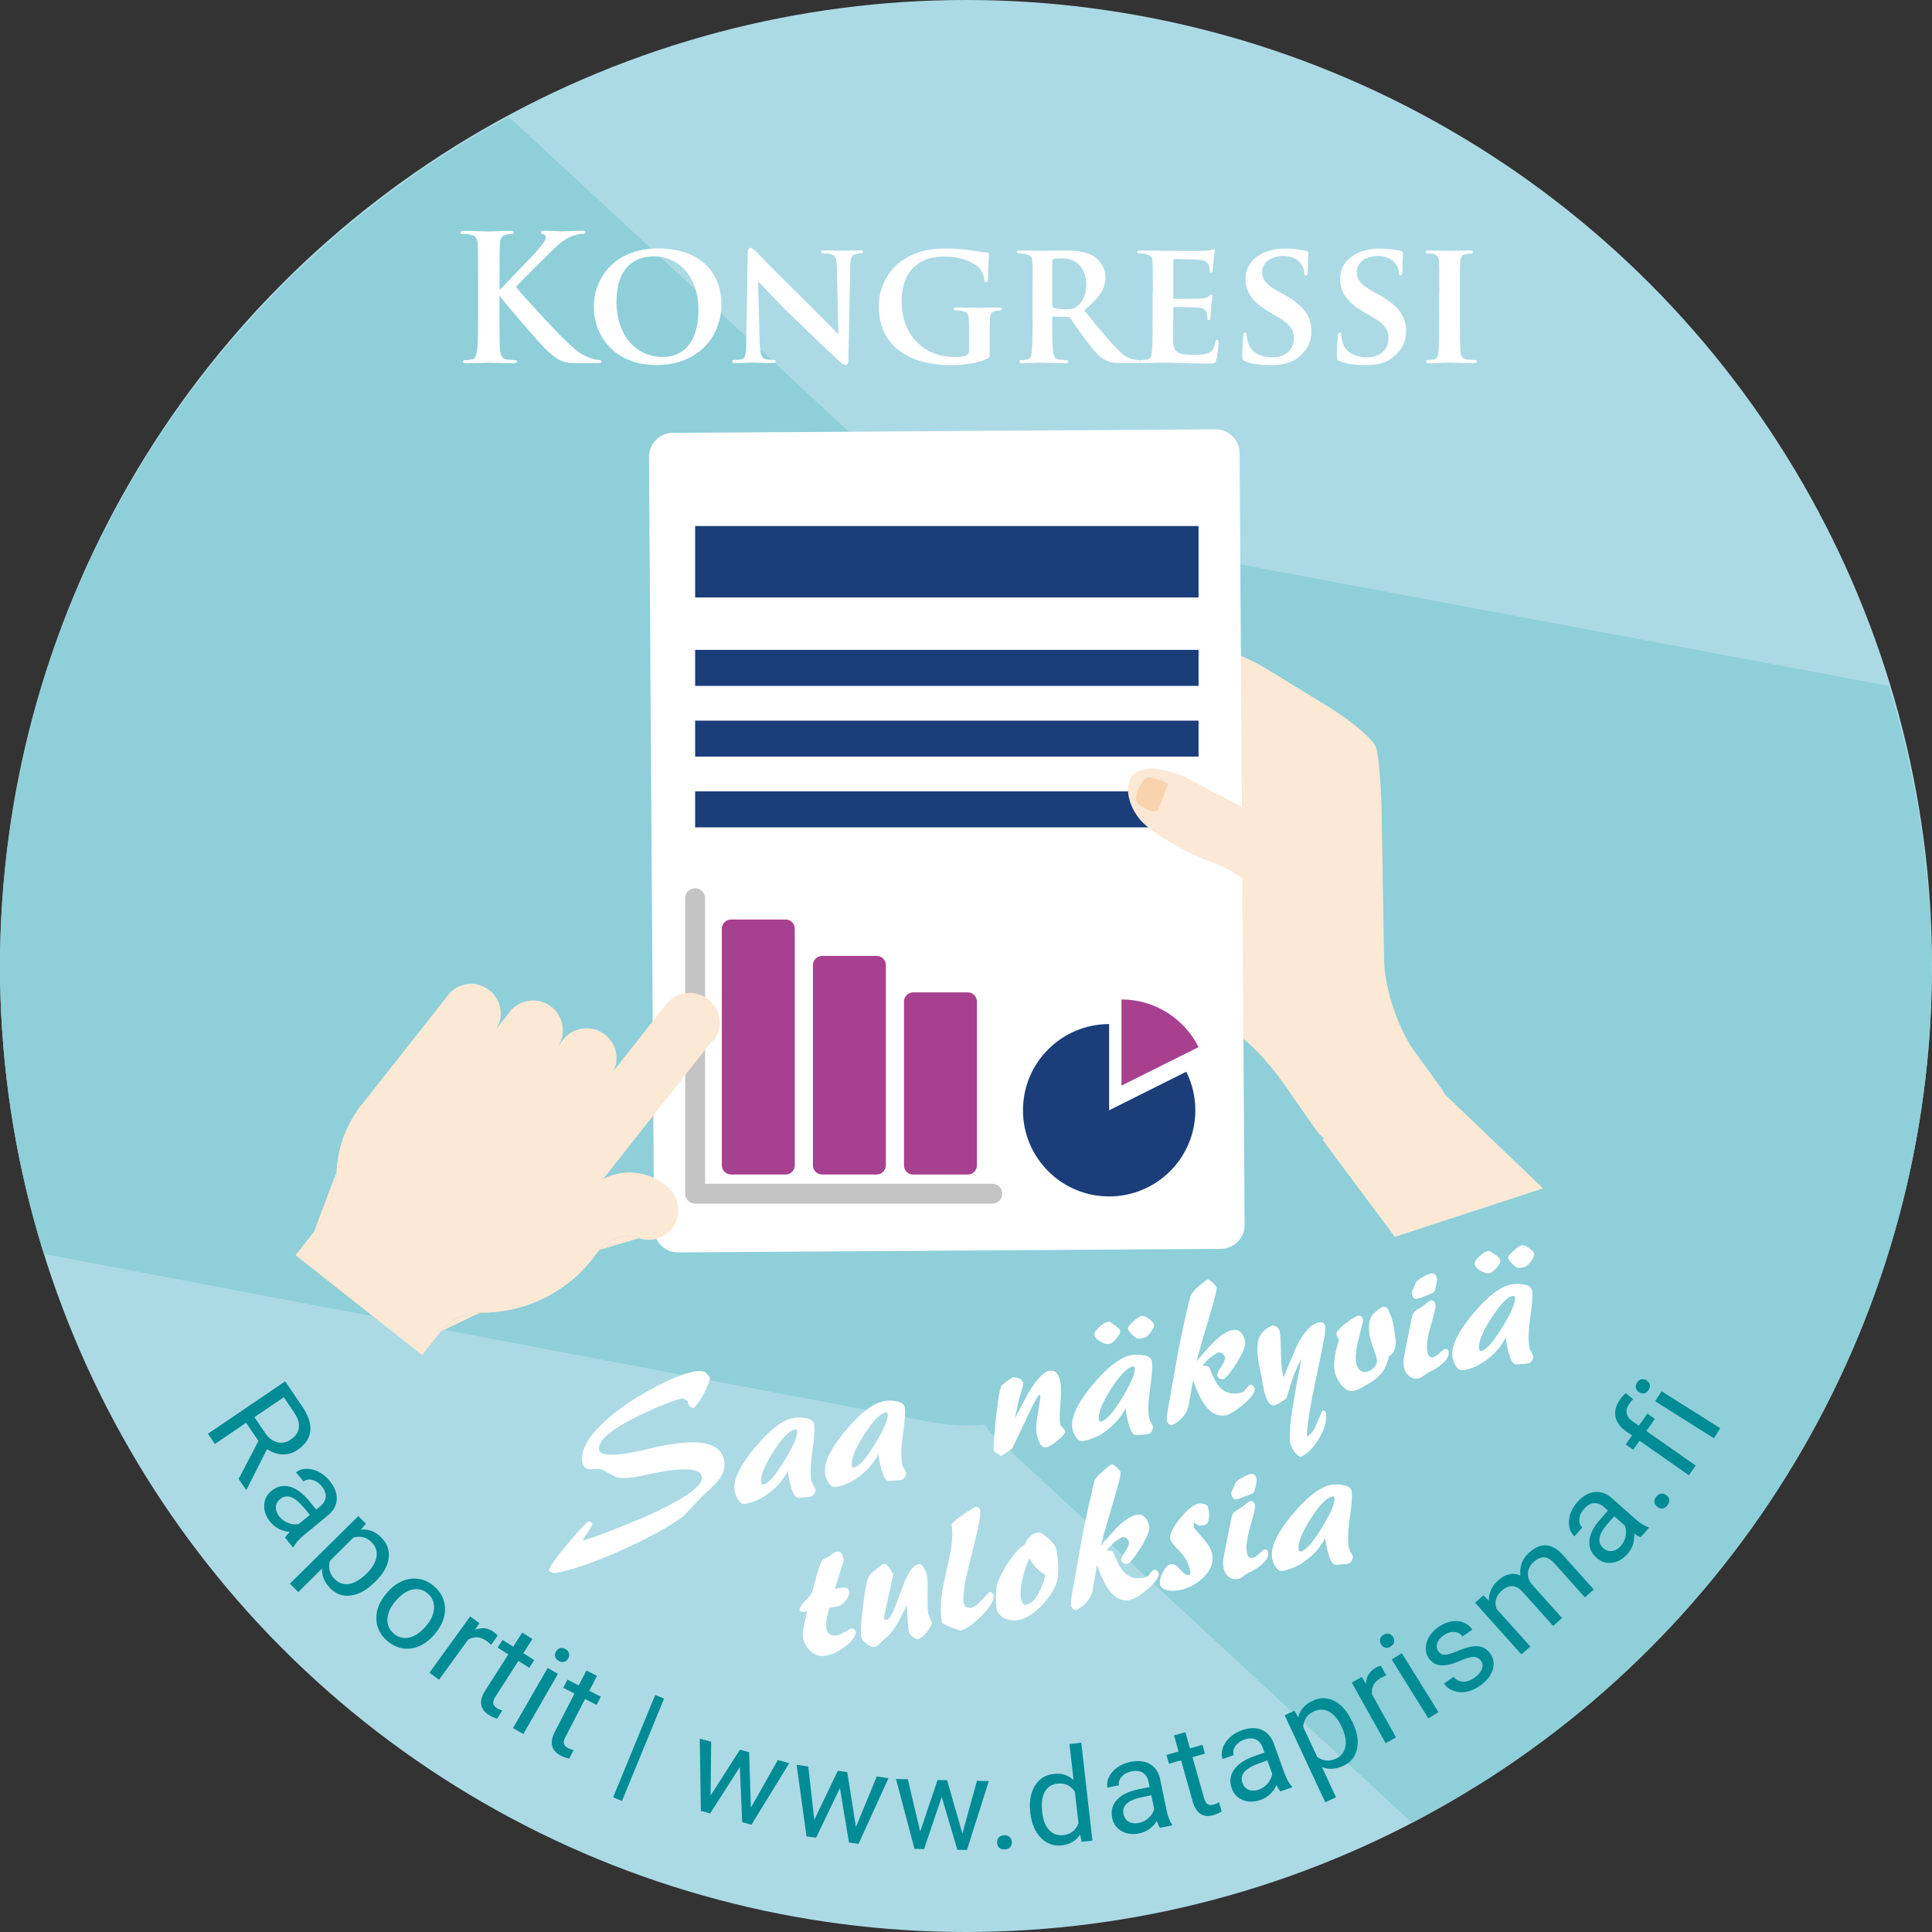 <?xml version="1.0" encoding="utf-8"?>
<!-- Generator: Adobe Illustrator 23.0.6, SVG Export Plug-In . SVG Version: 6.00 Build 0)  -->
<svg version="1.1" id="Layer_1" xmlns="http://www.w3.org/2000/svg" xmlns:xlink="http://www.w3.org/1999/xlink" x="0px" y="0px"
	 viewBox="0 0 283.46 283.46" style="enable-background:new 0 0 283.46 283.46;" xml:space="preserve">
<rect x="0" y="0" width="283.46" height="283.46" fill="#333333" stroke="none"/>
<style type="text/css">
	.st0{fill:#ABDAE5;}
	.st1{clip-path:url(#SVGID_2_);}
	.st2{fill:#8ECFD9;}
	.st3{fill:#008B95;}
	.st4{fill:#FFFFFF;}
	.st5{fill:#FBE8D5;}
	.st6{fill:#1B3E7A;}
	.st7{fill:#A6408F;}
	.st8{fill:none;stroke:#C5C4C5;stroke-width:2.925;stroke-linecap:round;stroke-linejoin:round;stroke-miterlimit:10;}
	.st9{fill:#F9D3AE;}
</style>
<circle class="st0" cx="141.73" cy="141.73" r="141.73"/>
<g>
	<defs>
		<circle id="SVGID_1_" cx="141.73" cy="141.73" r="141.73"/>
	</defs>
	<clipPath id="SVGID_2_">
		<use xlink:href="#SVGID_1_"  style="overflow:visible;"/>
	</clipPath>
	<g class="st1">
		<path class="st2" d="M74.66,17.15l62.07,57.47l11.44,21.41l21.26,94.85l0,0c-5.42,12.96-19.18,20.36-32.98,17.74L6.31,183.95
			C-8.68,135.35,3.04,80.29,41.5,41.82C51.56,31.77,62.75,23.55,74.66,17.15z"/>
		<path class="st2" d="M207.15,267.43l-62.07-57.47l-11.44-21.41L112.38,93.7l0,0c5.42-12.96,19.18-20.36,32.98-17.74l131.74,24.67
			c14.99,48.6,3.27,103.66-35.2,142.12C231.85,252.81,219.06,261.03,207.15,267.43z"/>
	</g>
</g>
<g>
	<path class="st3" d="M37.92,211.41l-1.81-2.66l-4.58,3.11l-1.02-1.5l11.33-7.69l2.55,3.75c0.87,1.28,1.24,2.46,1.13,3.54
		s-0.73,2-1.84,2.75c-0.71,0.48-1.45,0.71-2.23,0.68s-1.54-0.29-2.26-0.79l-3,5.93l-0.09,0.06l-1.09-1.6L37.92,211.41z
		 M37.33,207.92l1.56,2.3c0.5,0.74,1.1,1.2,1.78,1.38c0.68,0.18,1.35,0.05,1.99-0.39c0.7-0.48,1.1-1.05,1.19-1.72
		s-0.13-1.4-0.66-2.2l-1.55-2.29L37.33,207.92z"/>
	<path class="st3" d="M41.83,225.62c0.09-0.21,0.31-0.5,0.67-0.87c-1.16-0.09-2.1-0.57-2.82-1.43c-0.64-0.77-0.94-1.59-0.92-2.45
		s0.38-1.56,1.05-2.12c0.82-0.67,1.71-0.89,2.67-0.64c0.96,0.25,1.91,0.94,2.84,2.06l1.08,1.31l0.62-0.51
		c0.47-0.39,0.73-0.84,0.77-1.35c0.05-0.51-0.16-1.04-0.61-1.58c-0.4-0.48-0.85-0.78-1.36-0.91s-0.94-0.04-1.28,0.24l-1.11-1.35
		c0.39-0.32,0.88-0.5,1.48-0.52c0.59-0.02,1.19,0.12,1.8,0.42s1.15,0.74,1.62,1.31c0.75,0.91,1.11,1.8,1.08,2.69
		c-0.03,0.89-0.43,1.67-1.21,2.34l-3.61,2.98c-0.72,0.59-1.22,1.16-1.49,1.7l-0.12,0.1L41.83,225.62z M41.01,222.54
		c0.35,0.42,0.79,0.73,1.31,0.93s1.04,0.24,1.53,0.12l1.61-1.33l-0.87-1.05c-1.36-1.64-2.52-2.07-3.48-1.27
		c-0.42,0.35-0.63,0.76-0.64,1.24C40.47,221.65,40.65,222.1,41.01,222.54z"/>
	<path class="st3" d="M54.9,232.21c-1.1,1.09-2.24,1.71-3.41,1.88c-1.17,0.16-2.18-0.19-3.03-1.05c-0.87-0.88-1.27-1.85-1.21-2.9
		l-3.49,3.45l-1.22-1.24l10.03-9.91l1.12,1.13l-0.74,0.85c1.12-0.11,2.13,0.28,3.01,1.18c0.86,0.87,1.21,1.88,1.06,3.04
		s-0.82,2.31-1.99,3.46L54.9,232.21z M53.82,230.84c0.82-0.81,1.29-1.62,1.42-2.43c0.13-0.81-0.11-1.53-0.71-2.13
		c-0.74-0.75-1.63-0.98-2.66-0.7l-3.46,3.42c-0.29,1.02-0.06,1.92,0.69,2.68c0.59,0.59,1.29,0.83,2.11,0.72
		C52.02,232.27,52.89,231.75,53.82,230.84z"/>
	<path class="st3" d="M56.78,233.68c0.64-0.76,1.37-1.32,2.18-1.68c0.81-0.36,1.63-0.47,2.44-0.35c0.81,0.12,1.56,0.47,2.25,1.05
		c1.06,0.89,1.61,1.98,1.64,3.27c0.04,1.29-0.46,2.54-1.49,3.76l-0.08,0.09c-0.64,0.76-1.36,1.32-2.15,1.67
		c-0.8,0.36-1.61,0.48-2.43,0.36c-0.82-0.12-1.58-0.47-2.28-1.06c-1.05-0.89-1.6-1.98-1.64-3.26c-0.04-1.29,0.45-2.53,1.47-3.74
		L56.78,233.68z M57.99,234.96c-0.73,0.86-1.11,1.73-1.15,2.59s0.28,1.57,0.95,2.14c0.68,0.57,1.44,0.76,2.28,0.56
		s1.67-0.77,2.47-1.72c0.72-0.85,1.1-1.72,1.14-2.59c0.04-0.87-0.27-1.59-0.95-2.16c-0.66-0.55-1.41-0.74-2.25-0.56
		C59.64,233.41,58.81,233.99,57.99,234.96z"/>
	<path class="st3" d="M72.05,241.33c-0.19-0.19-0.41-0.38-0.65-0.56c-0.92-0.67-1.84-0.73-2.74-0.18l-4.24,5.85l-1.41-1.02
		l5.97-8.25l1.37,0.99l-0.67,0.97c1-0.4,1.92-0.3,2.77,0.32c0.27,0.2,0.46,0.39,0.55,0.56L72.05,241.33z"/>
	<path class="st3" d="M78.11,240.47l-1.33,2.08l1.6,1.02l-0.72,1.13l-1.6-1.02L72.65,249c-0.22,0.34-0.31,0.65-0.28,0.91
		c0.03,0.26,0.22,0.5,0.56,0.72c0.17,0.11,0.42,0.23,0.76,0.35l-0.76,1.18c-0.45-0.14-0.86-0.33-1.23-0.56
		c-0.66-0.42-1.02-0.93-1.1-1.54c-0.08-0.61,0.11-1.28,0.58-2.01l3.4-5.32l-1.56-1l0.72-1.13l1.56,1l1.33-2.08L78.11,240.47z"/>
	<path class="st3" d="M76.78,254.41l-1.51-0.87l5.08-8.82l1.51,0.87L76.78,254.41z M81.58,242.31c0.14-0.24,0.33-0.41,0.58-0.49
		c0.25-0.08,0.52-0.04,0.81,0.13c0.29,0.17,0.47,0.38,0.52,0.64c0.06,0.26,0.01,0.51-0.13,0.75c-0.14,0.25-0.33,0.41-0.58,0.48
		s-0.52,0.03-0.81-0.14c-0.29-0.17-0.47-0.38-0.52-0.63C81.4,242.8,81.44,242.56,81.58,242.31z"/>
	<path class="st3" d="M87.59,245.88l-1.13,2.19l1.69,0.87l-0.62,1.2l-1.69-0.87l-2.9,5.62c-0.19,0.36-0.25,0.67-0.2,0.93
		c0.06,0.26,0.27,0.48,0.63,0.67c0.18,0.09,0.44,0.19,0.79,0.28l-0.64,1.25c-0.46-0.1-0.89-0.25-1.27-0.45
		c-0.69-0.36-1.1-0.83-1.24-1.43c-0.14-0.6,0-1.28,0.39-2.05l2.89-5.61l-1.65-0.85l0.62-1.2l1.65,0.85l1.13-2.19L87.59,245.88z"/>
	<path class="st3" d="M91.26,264.23l-1.3-0.53l6.17-15.02l1.3,0.53L91.26,264.23z"/>
	<path class="st3" d="M110.17,265.22l3.95-6.99l1.68,0.46l-5.55,9.03l-1.36-0.37l-0.34-8.09l-4.36,6.8l-1.36-0.37l-0.16-10.6
		l1.67,0.46l-0.08,7.88l4.3-6.72l1.35,0.37L110.17,265.22z"/>
	<path class="st3" d="M125.58,268.06l3.06-7.42l1.72,0.25l-4.4,9.64l-1.4-0.2l-1.33-7.99l-3.5,7.29l-1.4-0.2l-1.45-10.5l1.71,0.25
		l0.88,7.83l3.45-7.2l1.39,0.2L125.58,268.06z"/>
	<path class="st3" d="M141.2,269.01l2.14-7.73l1.74,0.04l-3.21,10.11l-1.41-0.03l-2.29-7.77l-2.59,7.66l-1.41-0.03l-2.71-10.25
		l1.73,0.04l1.82,7.67l2.55-7.56l1.4,0.03L141.2,269.01z"/>
	<path class="st3" d="M146.29,270.37c-0.01-0.3,0.06-0.56,0.23-0.76c0.17-0.21,0.43-0.32,0.79-0.34c0.36-0.02,0.63,0.07,0.83,0.26
		s0.3,0.44,0.31,0.74c0.01,0.29-0.07,0.53-0.24,0.74c-0.18,0.2-0.44,0.31-0.8,0.33c-0.36,0.02-0.63-0.07-0.82-0.25
		S146.3,270.65,146.29,270.37z"/>
	<path class="st3" d="M151.16,265.89c-0.18-1.55,0.05-2.84,0.67-3.87s1.54-1.61,2.73-1.75c1.18-0.14,2.17,0.16,2.95,0.89l-0.6-5.27
		l1.73-0.2l1.64,14.36l-1.59,0.18l-0.21-1.08c-0.59,0.93-1.51,1.46-2.74,1.6c-1.17,0.13-2.18-0.24-3.03-1.11
		c-0.85-0.88-1.36-2.08-1.54-3.63L151.16,265.89z M152.91,265.89c0.13,1.15,0.47,2.02,1.02,2.61s1.24,0.84,2.07,0.75
		c1.1-0.13,1.84-0.71,2.23-1.75l-0.53-4.65c-0.63-0.89-1.48-1.28-2.55-1.16c-0.85,0.1-1.47,0.5-1.87,1.21
		C152.89,263.61,152.77,264.6,152.91,265.89z"/>
	<path class="st3" d="M170.19,268.17c-0.14-0.18-0.29-0.51-0.46-1c-0.62,0.99-1.48,1.59-2.58,1.82c-0.98,0.2-1.85,0.09-2.59-0.33
		c-0.75-0.43-1.21-1.07-1.38-1.92c-0.21-1.04,0.01-1.93,0.68-2.66c0.67-0.74,1.72-1.25,3.15-1.55l1.66-0.34l-0.16-0.78
		c-0.12-0.6-0.4-1.03-0.83-1.31c-0.43-0.28-0.99-0.35-1.68-0.2c-0.61,0.13-1.09,0.38-1.43,0.78c-0.35,0.39-0.48,0.81-0.39,1.24
		l-1.71,0.36c-0.1-0.5-0.03-1.01,0.23-1.55c0.26-0.54,0.66-1,1.21-1.4s1.19-0.67,1.91-0.82c1.15-0.24,2.11-0.14,2.88,0.3
		c0.77,0.44,1.27,1.16,1.5,2.16l0.95,4.59c0.19,0.92,0.46,1.62,0.8,2.11l0.03,0.15L170.19,268.17z M167.09,267.46
		c0.53-0.11,1.01-0.35,1.43-0.73c0.42-0.38,0.69-0.81,0.82-1.29l-0.42-2.05l-1.33,0.28c-2.09,0.43-3.01,1.26-2.75,2.48
		c0.11,0.53,0.38,0.92,0.79,1.14C166.04,267.52,166.53,267.57,167.09,267.46z"/>
	<path class="st3" d="M173.92,254.15l0.67,2.37l1.83-0.52l0.37,1.29l-1.83,0.52l1.72,6.08c0.11,0.39,0.28,0.66,0.49,0.81
		c0.22,0.15,0.52,0.17,0.92,0.06c0.19-0.05,0.45-0.17,0.77-0.33l0.38,1.35c-0.41,0.24-0.82,0.42-1.24,0.54
		c-0.75,0.21-1.38,0.14-1.88-0.2s-0.88-0.93-1.12-1.77l-1.71-6.08l-1.78,0.5l-0.37-1.29l1.78-0.5l-0.67-2.37L173.92,254.15z"/>
	<path class="st3" d="M187.87,262.83c-0.16-0.15-0.36-0.46-0.59-0.93c-0.48,1.07-1.24,1.79-2.3,2.17c-0.94,0.34-1.81,0.35-2.61,0.04
		c-0.8-0.32-1.34-0.88-1.64-1.7c-0.36-1-0.26-1.91,0.3-2.73c0.56-0.83,1.53-1.49,2.9-1.98l1.59-0.57l-0.27-0.75
		c-0.21-0.57-0.54-0.97-1.01-1.18s-1.03-0.2-1.7,0.04c-0.58,0.21-1.02,0.54-1.31,0.97c-0.29,0.44-0.36,0.87-0.21,1.29l-1.65,0.59
		c-0.17-0.48-0.17-1,0.01-1.57c0.18-0.57,0.51-1.09,1-1.56c0.49-0.47,1.08-0.83,1.78-1.08c1.1-0.4,2.07-0.43,2.89-0.11
		c0.82,0.33,1.42,0.97,1.8,1.93l1.59,4.41c0.32,0.88,0.68,1.54,1.09,1.98l0.05,0.14L187.87,262.83z M184.7,262.57
		c0.51-0.19,0.95-0.49,1.32-0.93s0.57-0.9,0.63-1.4l-0.71-1.96l-1.28,0.46c-2.01,0.72-2.8,1.67-2.37,2.85
		c0.19,0.51,0.5,0.85,0.95,1.02C183.67,262.77,184.16,262.76,184.7,262.57z"/>
	<path class="st3" d="M198.48,252.74c0.65,1.4,0.86,2.68,0.62,3.84c-0.24,1.16-0.91,1.99-2.01,2.5c-1.12,0.52-2.17,0.58-3.14,0.17
		l2.07,4.44l-1.58,0.74l-5.96-12.77l1.44-0.67l0.55,0.99c0.27-1.1,0.98-1.91,2.12-2.44c1.11-0.52,2.18-0.51,3.21,0.03
		s1.9,1.55,2.59,3.04L198.48,252.74z M196.82,253.29c-0.49-1.04-1.09-1.76-1.81-2.15c-0.72-0.4-1.47-0.41-2.25-0.05
		c-0.95,0.45-1.47,1.2-1.56,2.27l2.06,4.41c0.86,0.62,1.78,0.71,2.75,0.25c0.76-0.35,1.22-0.93,1.38-1.74
		C197.56,255.47,197.37,254.48,196.82,253.29z"/>
	<path class="st3" d="M203.39,245.82c-0.25,0.09-0.51,0.21-0.78,0.36c-1,0.56-1.43,1.36-1.32,2.41l3.53,6.31l-1.52,0.85l-4.97-8.88
		l1.48-0.83l0.6,1.01c0.05-1.07,0.54-1.86,1.45-2.38c0.3-0.17,0.54-0.25,0.74-0.26L203.39,245.82z"/>
	<path class="st3" d="M202.64,241.26c-0.15-0.24-0.2-0.49-0.16-0.74c0.04-0.26,0.21-0.47,0.5-0.65c0.29-0.18,0.56-0.23,0.81-0.16
		s0.45,0.23,0.6,0.47c0.15,0.24,0.2,0.49,0.15,0.74c-0.05,0.25-0.22,0.47-0.5,0.65c-0.29,0.18-0.55,0.23-0.8,0.17
		S202.79,241.5,202.64,241.26z M211.05,251.2l-1.48,0.92l-5.38-8.64l1.48-0.92L211.05,251.2z"/>
	<path class="st3" d="M217.29,243.68c-0.27-0.38-0.63-0.58-1.07-0.58c-0.44-0.01-1.07,0.17-1.9,0.53c-0.83,0.36-1.53,0.58-2.1,0.67
		c-0.57,0.08-1.07,0.05-1.48-0.1c-0.41-0.15-0.76-0.43-1.06-0.84c-0.48-0.68-0.61-1.46-0.37-2.34c0.24-0.88,0.81-1.64,1.7-2.27
		c0.94-0.67,1.88-0.97,2.81-0.9c0.93,0.07,1.67,0.48,2.2,1.24l-1.43,1.01c-0.28-0.39-0.68-0.61-1.21-0.65
		c-0.53-0.05-1.04,0.11-1.55,0.46c-0.52,0.37-0.84,0.77-0.97,1.2c-0.13,0.43-0.07,0.83,0.19,1.19c0.24,0.34,0.56,0.5,0.96,0.49
		c0.39-0.02,1-0.2,1.82-0.55c0.82-0.35,1.53-0.56,2.13-0.66c0.6-0.09,1.11-0.06,1.54,0.1c0.43,0.16,0.81,0.46,1.12,0.9
		c0.53,0.74,0.65,1.55,0.38,2.42c-0.27,0.87-0.88,1.64-1.83,2.31c-0.67,0.47-1.34,0.77-2.01,0.9c-0.68,0.13-1.31,0.08-1.9-0.13
		s-1.06-0.57-1.41-1.06l1.42-1.01c0.36,0.46,0.82,0.7,1.38,0.72c0.55,0.03,1.12-0.17,1.7-0.58c0.54-0.38,0.89-0.8,1.06-1.25
		C217.6,244.45,217.55,244.04,217.29,243.68z"/>
	<path class="st3" d="M217.65,234.06l0.79,0.81c-0.03-1.15,0.43-2.15,1.37-3c1.06-0.95,2.15-1.19,3.26-0.72
		c-0.07-0.59-0.01-1.18,0.19-1.77c0.2-0.59,0.58-1.13,1.13-1.62c1.66-1.49,3.3-1.37,4.9,0.37l4.55,5.08l-1.3,1.16l-4.48-5
		c-0.49-0.54-0.97-0.83-1.46-0.88s-1.02,0.19-1.61,0.71c-0.48,0.43-0.75,0.93-0.81,1.5c-0.06,0.57,0.1,1.12,0.49,1.66l4.51,5.03
		l-1.3,1.17l-4.45-4.97c-0.99-1.1-2.02-1.17-3.1-0.2c-0.85,0.76-1.11,1.65-0.77,2.65l4.96,5.53l-1.3,1.16l-6.8-7.58L217.65,234.06z"
		/>
	<path class="st3" d="M240.72,225.53c-0.22-0.06-0.54-0.23-0.96-0.53c0.09,1.16-0.23,2.17-0.98,3c-0.67,0.75-1.42,1.18-2.28,1.28
		c-0.85,0.1-1.6-0.13-2.25-0.71c-0.79-0.7-1.14-1.55-1.05-2.54s0.63-2.04,1.6-3.13l1.12-1.27l-0.6-0.53
		c-0.46-0.4-0.94-0.59-1.45-0.56c-0.51,0.03-1,0.32-1.47,0.85c-0.41,0.46-0.64,0.96-0.68,1.48c-0.04,0.52,0.1,0.93,0.43,1.23
		l-1.16,1.31c-0.38-0.34-0.63-0.8-0.74-1.38s-0.07-1.2,0.13-1.84c0.2-0.64,0.55-1.25,1.04-1.8c0.78-0.88,1.61-1.37,2.49-1.48
		s1.71,0.17,2.5,0.83l3.51,3.11c0.7,0.62,1.33,1.02,1.91,1.21l0.11,0.1L240.72,225.53z M237.81,226.81c0.36-0.41,0.6-0.89,0.71-1.44
		c0.11-0.55,0.07-1.06-0.12-1.53l-1.56-1.38l-0.91,1.02c-1.41,1.6-1.65,2.81-0.72,3.64c0.41,0.36,0.85,0.51,1.32,0.44
		C237.01,227.49,237.43,227.24,237.81,226.81z"/>
	<path class="st3" d="M243.17,221.09c-0.24-0.18-0.38-0.41-0.43-0.67c-0.05-0.26,0.04-0.54,0.26-0.82c0.22-0.28,0.46-0.44,0.74-0.46
		c0.27-0.02,0.53,0.06,0.76,0.24c0.23,0.18,0.36,0.4,0.4,0.66s-0.05,0.54-0.27,0.82c-0.22,0.28-0.46,0.43-0.72,0.46
		C243.64,221.34,243.4,221.26,243.17,221.09z"/>
	<path class="st3" d="M247.79,216.45l-7.24-5.07l-0.92,1.32l-1.1-0.77l0.92-1.32l-0.86-0.6c-0.89-0.63-1.42-1.35-1.57-2.17
		c-0.15-0.82,0.07-1.67,0.69-2.54c0.23-0.33,0.5-0.62,0.82-0.89l1.09,0.88c-0.21,0.21-0.42,0.45-0.61,0.72
		c-0.32,0.46-0.44,0.92-0.34,1.36c0.09,0.44,0.39,0.84,0.9,1.19l0.88,0.62l1.25-1.78l1.1,0.77l-1.25,1.78l7.24,5.07L247.79,216.45z"
		/>
	<path class="st3" d="M240.49,204.27c-0.24-0.15-0.39-0.35-0.47-0.6c-0.07-0.25-0.02-0.52,0.16-0.8s0.4-0.45,0.66-0.5
		c0.26-0.04,0.51,0.01,0.75,0.16c0.24,0.15,0.39,0.35,0.46,0.6s0.01,0.52-0.17,0.8s-0.4,0.45-0.65,0.5
		C240.97,204.47,240.73,204.42,240.49,204.27z M252.39,209.55l-0.93,1.47l-8.61-5.43l0.93-1.47L252.39,209.55z"/>
</g>
<g>
	<path class="st4" d="M86.93,223.49c-0.03,0.26-0.28,0.74-0.76,1.43c-0.15,0.22-0.39,0.55-0.7,0.98l0.28,0.07
		c1.34-0.41,3.21-1.1,5.64-2.08c3.32-1.32,5.95-2.54,7.88-3.64c2.64-1.49,3.88-2.69,3.71-3.6c-0.13-0.68-0.89-1.04-2.29-1.07
		c-1.02-0.03-2.39,0.12-4.09,0.44c-0.45,0.08-0.93,0.18-1.42,0.28c-0.49,0.1-1,0.21-1.53,0.33c-1.46,0.27-2.56,0.29-3.31,0.06
		c-0.72-0.38-1.43-0.76-2.16-1.16c-0.54,0.02-1.09,0.04-1.64,0.04c-0.62-0.06-0.98-0.39-1.1-1c-0.3-1.61,0.65-3.48,2.84-5.61
		c1.86-1.8,4.25-3.5,7.17-5.1c2.67-1.46,4.84-2.34,6.5-2.65c0.23-0.04,0.45-0.06,0.68-0.05c0.23,0.01,0.49,0.04,0.8,0.1l0.75,0.86
		c-0.06,0.52-0.38,1.32-0.95,2.4c-0.57,1.08-1.07,1.77-1.48,2.08c-0.28-0.04-0.49-0.16-0.62-0.34c-0.13-0.18-0.21-0.42-0.22-0.71
		l-0.72-0.39c-0.87,0.16-2.27,0.66-4.19,1.49c-2.3,1-4.17,1.97-5.6,2.92c-1.83,1.22-2.67,2.26-2.51,3.11
		c0.09,0.47,0.58,0.73,1.48,0.75c0.9,0.03,1.99-0.08,3.28-0.32c0.78-0.14,1.48-0.29,2.11-0.44c0.63-0.15,1.2-0.29,1.7-0.42
		c2.52-0.47,4.38-0.68,5.59-0.63c2.49,0.11,3.89,0.99,4.2,2.66c0.18,0.98-0.11,1.97-0.89,2.96c-0.29,0.37-1.06,1.13-2.34,2.29
		c-0.92,0.97-1.83,1.95-2.75,2.92c-2.07,1.54-5.07,3.2-9.03,4.97c-3.95,1.77-7.16,2.89-9.62,3.35c-0.17,0.03-0.37,0.01-0.58-0.05
		c-0.22-0.07-0.39-0.17-0.51-0.3c0.1-0.53,1.03-1.85,2.8-3.98c1.77-2.12,2.82-3.21,3.14-3.27L86.93,223.49z"/>
	<path class="st4" d="M109.39,220.64c-0.4,0.07-0.74-0.09-1.03-0.5c-0.29-0.41-0.48-0.85-0.57-1.32c-0.29-1.54,0.67-3.64,2.87-6.31
		c2.2-2.67,4.12-4.16,5.77-4.47c0.55-0.1,1.12-0.1,1.71,0.01c0.79,0.15,1.23,0.44,1.31,0.87c0.12,0.64,0.04,1.94-0.25,3.9
		c-0.28,1.95-0.33,3.44-0.14,4.46c0.03,0.17,0.13,0.39,0.29,0.67c0.16,0.27,0.26,0.48,0.31,0.63c-0.02,0.22-0.1,0.43-0.23,0.64
		c-0.14,0.21-0.31,0.34-0.52,0.38c-0.17,0.03-0.45,0.06-0.84,0.08c-0.39,0.02-0.65,0.05-0.78,0.07c-0.38,0.07-0.69-0.18-0.93-0.74
		c-0.24-0.56-0.44-1.25-0.59-2.07c-0.04-0.23-0.08-0.44-0.12-0.63c-0.04-0.19-0.06-0.36-0.07-0.52c-0.58,1.19-1.44,2.23-2.58,3.13
		C111.86,219.83,110.65,220.4,109.39,220.64z M111.69,217.53c0.04,0.21,0.14,0.3,0.31,0.27c0.72-0.13,1.76-1.31,3.11-3.52
		c1.35-2.21,1.96-3.68,1.83-4.4c-0.02-0.13-0.14-0.18-0.35-0.14c-0.81,0.15-1.88,1.26-3.19,3.34
		C112.1,215.16,111.52,216.64,111.69,217.53z"/>
	<path class="st4" d="M122.68,218.16c-0.4,0.07-0.74-0.09-1.03-0.5c-0.29-0.41-0.48-0.85-0.57-1.32c-0.29-1.54,0.67-3.64,2.87-6.31
		c2.2-2.67,4.12-4.16,5.77-4.47c0.55-0.1,1.12-0.1,1.71,0.01c0.79,0.15,1.23,0.44,1.31,0.87c0.12,0.64,0.04,1.94-0.25,3.9
		c-0.28,1.95-0.33,3.44-0.14,4.46c0.03,0.17,0.13,0.39,0.29,0.67c0.16,0.27,0.26,0.48,0.31,0.63c-0.02,0.22-0.1,0.43-0.23,0.65
		c-0.14,0.21-0.31,0.34-0.52,0.38c-0.17,0.03-0.45,0.06-0.84,0.08c-0.39,0.02-0.65,0.05-0.78,0.07c-0.38,0.07-0.69-0.18-0.93-0.74
		c-0.24-0.56-0.44-1.25-0.59-2.07c-0.04-0.23-0.08-0.44-0.12-0.63c-0.04-0.19-0.06-0.36-0.07-0.52c-0.58,1.19-1.44,2.23-2.58,3.13
		C125.16,217.36,123.95,217.93,122.68,218.16z M124.99,215.06c0.04,0.21,0.14,0.3,0.31,0.27c0.72-0.13,1.76-1.31,3.11-3.52
		c1.35-2.21,1.96-3.68,1.83-4.4c-0.02-0.13-0.14-0.18-0.35-0.14c-0.81,0.15-1.88,1.26-3.19,3.34
		C125.39,212.68,124.82,214.17,124.99,215.06z"/>
	<path class="st4" d="M153.94,201.12c0.49-0.09,0.88,0.05,1.17,0.43c0.21,0.28,0.36,0.69,0.47,1.24c0.13,0.72,0.13,1.78,0,3.17
		c-0.13,1.4-0.14,2.42-0.02,3.06c0.02,0.1,0.13,0.25,0.35,0.46c0.22,0.22,0.33,0.37,0.35,0.46c0.06,0.3-0.29,0.76-1.04,1.38
		c-0.75,0.62-1.31,0.96-1.69,1.03c-0.4,0.07-0.71-0.1-0.94-0.53c-0.23-0.43-0.39-0.91-0.49-1.44c-0.11-0.59-0.1-1.27,0.03-2.06
		c0.36-2.17,0.54-3.33,0.52-3.51l-0.15-0.18c-0.17,0.03-0.64,0.86-1.42,2.5c-0.86,1.81-1.72,3.61-2.58,5.42
		c-0.54,0.36-1.07,0.71-1.6,1.06c-0.11-0.04-0.31-0.16-0.61-0.37c-0.3-0.21-0.46-0.36-0.48-0.46c-0.08-0.45,0.02-2.04,0.32-4.75
		c0.3-2.71,0.56-4.27,0.77-4.69c0.03-0.06,0.29-0.29,0.8-0.66c0.51-0.38,0.79-0.57,0.85-0.58c0.21-0.04,0.43-0.02,0.65,0.04
		c0.23,0.06,0.45,0.16,0.67,0.3c0.08,0.14,0.17,0.28,0.25,0.42c0.03,0.17-0.05,0.6-0.26,1.28c-0.28,0.92-0.42,1.4-0.43,1.46
		l-0.53,2.51c0.65-1.24,1.31-2.49,1.98-3.75C152.11,202.36,153.12,201.27,153.94,201.12z"/>
	<path class="st4" d="M158.94,211.42c-0.4,0.07-0.74-0.09-1.03-0.5c-0.29-0.41-0.48-0.85-0.57-1.32c-0.29-1.54,0.67-3.64,2.87-6.31
		c2.2-2.67,4.13-4.16,5.8-4.47c0.53-0.1,1.14-0.09,1.83,0.03c0.69,0.12,1.07,0.4,1.16,0.86c0.12,0.64,0.04,1.94-0.25,3.9
		c-0.28,1.95-0.33,3.44-0.14,4.46c0.03,0.17,0.13,0.41,0.29,0.71c0.16,0.3,0.26,0.5,0.3,0.59c-0.02,0.22-0.1,0.43-0.23,0.65
		c-0.14,0.21-0.31,0.34-0.52,0.38c-0.23,0.04-0.42,0.07-0.57,0.08c-0.6,0.03-0.94,0.06-1.02,0.07c-0.4,0.07-0.72-0.17-0.96-0.75
		c-0.24-0.57-0.44-1.27-0.59-2.08c-0.04-0.23-0.08-0.43-0.11-0.61c-0.03-0.18-0.06-0.35-0.06-0.5c-0.59,1.17-1.44,2.2-2.57,3.11
		S160.23,211.18,158.94,211.42z M162.93,194.01c0.25,0.19,0.51,0.37,0.78,0.53c0.39,0.3,0.6,0.54,0.63,0.71
		c0.05,0.28-0.13,0.67-0.54,1.14c-0.41,0.48-0.77,0.74-1.07,0.8c-0.34,0.06-0.77-0.06-1.29-0.36c-0.52-0.31-0.81-0.63-0.87-0.97
		c-0.05-0.28,0.17-0.66,0.67-1.12c0.5-0.47,0.9-0.73,1.21-0.78C162.66,193.91,162.82,193.93,162.93,194.01z M161.24,208.31
		c0.04,0.21,0.14,0.3,0.31,0.27c0.72-0.13,1.76-1.31,3.11-3.52c1.35-2.21,1.96-3.68,1.83-4.4c-0.02-0.13-0.13-0.18-0.32-0.15
		c-0.81,0.15-1.88,1.26-3.2,3.33C161.65,205.92,161.08,207.4,161.24,208.31z M169.32,194.38c0.04,0.21-0.1,0.53-0.41,0.96
		c-0.31,0.43-0.58,0.72-0.81,0.86c-0.13,0.06-0.33,0.12-0.61,0.17c-0.32,0.06-0.58,0.04-0.76-0.05c-0.18-0.09-0.43-0.3-0.73-0.61
		c-0.3-0.31-0.47-0.57-0.51-0.76c-0.04-0.21,0.22-0.56,0.77-1.06c0.55-0.5,0.96-0.77,1.2-0.81c0.28-0.05,0.65,0.08,1.11,0.41
		C169.02,193.82,169.27,194.11,169.32,194.38z"/>
	<path class="st4" d="M171.95,209.12l-0.47-0.15l-0.29-0.47c0.01-0.35,0.02-0.63,0.04-0.83c0.01-0.2,0.06-0.51,0.13-0.94l1.45-8.15
		c0.09-0.58,0.4-2.11,0.94-4.57s0.86-3.79,0.96-3.99c0.21-0.35,0.58-0.77,1.11-1.25c0.53-0.48,1-0.84,1.4-1.07
		c0.26,0.13,0.49,0.28,0.69,0.46c0.2,0.18,0.4,0.42,0.59,0.71c0.03,0.35-0.17,1.24-0.59,2.68c-0.42,1.44-0.84,2.89-1.28,4.34
		c-0.53,1.79-0.88,3.05-1.05,3.81c0.99-1.18,1.79-2.08,2.38-2.68c1.07-1.1,2.04-1.73,2.91-1.89c0.49-0.09,0.91,0.06,1.26,0.44
		c0.27,0.32,0.46,0.75,0.56,1.28c0.11,0.57-0.31,1.61-1.26,3.13s-1.62,2.32-2.04,2.39c-0.1-0.02-0.2-0.04-0.29-0.06
		c-0.09-0.02-0.17-0.05-0.23-0.07l-0.31-0.38c0.02-0.34,0.23-0.8,0.64-1.38s0.58-1.07,0.51-1.45l-0.33-0.5l-0.55-0.13
		c-0.47,0.21-0.9,0.47-1.29,0.8c-0.39,0.33-0.77,0.72-1.13,1.18c0.39-0.03,0.71,0.02,0.97,0.17c0.56,1.42,1.06,2.39,1.51,2.89
		c0.75,0.86,1.75,1.18,3,0.94l0.58-0.2c0.21-0.25,0.36-0.44,0.46-0.56c0.19-0.23,0.37-0.39,0.53-0.48l0.38,0.14
		c0.08,0.14,0.17,0.28,0.25,0.42c0.1,0.53-0.45,1.31-1.65,2.34c-1.12,0.95-1.98,1.49-2.58,1.6c-1.21,0.22-2.27-0.31-3.18-1.61
		c-0.51-0.75-1.06-1.92-1.65-3.51c-0.23,1.32-0.45,2.62-0.68,3.92C173.98,207.6,173.18,208.49,171.95,209.12z"/>
	<path class="st4" d="M194.08,206.91l0.28,0.09l0.17,0.29c0.19,1.02-0.13,2.25-0.97,3.7c-0.84,1.44-1.75,2.36-2.74,2.76
		c-0.33-0.1-0.65-0.37-0.96-0.82s-0.5-0.88-0.58-1.28c-0.12-0.66-0.07-1.87,0.15-3.61c0.17-1.31,0.44-2.96,0.81-4.97
		c0.24-1.22,0.48-2.45,0.72-3.69c-0.42,0.71-0.79,1.49-1.12,2.35c-0.28,0.72-0.54,1.55-0.8,2.5c-0.1,0.31-0.2,0.62-0.3,0.91
		c-0.18,0.17-0.47,0.38-0.86,0.61c-0.39,0.24-0.67,0.37-0.84,0.41c-0.45,0.08-0.82-0.14-1.08-0.68c-0.27-0.54-0.48-1.24-0.64-2.11
		c-0.05-0.25-0.09-0.48-0.13-0.71c-0.04-0.23-0.07-0.44-0.09-0.63c-0.06-0.3-0.12-0.61-0.19-0.92c-0.07-0.31-0.13-0.64-0.2-0.98
		c-0.34-1.82-0.31-3.15,0.08-3.98c0.34-0.73,0.98-1.29,1.92-1.68c0.6,0.07,0.95,0.38,1.06,0.95c0.08,0.44,0.13,1.05,0.14,1.86
		c0.03,1.95,0.09,3.18,0.18,3.67l0.22,1.16c1.16-2.82,1.81-4.37,1.96-4.66c1.06-2.08,2.13-3.22,3.19-3.41
		c0.57-0.11,0.9,0.09,0.99,0.58c0.07,0.36-0.13,1.64-0.58,3.84c-0.45,2.2-0.91,4.4-1.36,6.6c-0.5,2.66-0.76,4.57-0.76,5.73
		c0.58-0.38,0.99-0.88,1.25-1.5C193.61,207.8,193.97,207.01,194.08,206.91z"/>
	<path class="st4" d="M200.27,203.32c-0.32,0.18-0.62,0.34-0.91,0.48c-0.29,0.14-0.53,0.23-0.71,0.26
		c-0.66,0.12-1.27-0.15-1.81-0.81s-0.88-1.35-1.02-2.07c-0.12-0.66-0.1-1.45,0.06-2.36c0.11-0.65,0.31-1.42,0.6-2.32
		c-0.22-0.23-0.35-0.48-0.4-0.75c-0.06-0.32,0.37-0.84,1.3-1.55c0.93-0.71,1.56-1.1,1.9-1.16c0.21-0.04,0.37,0.02,0.49,0.17
		c0.12,0.16,0.2,0.35,0.24,0.57c-0.33,1.26-0.61,2.39-0.84,3.39c-0.26,1.13-0.32,2.06-0.18,2.8c0.07,0.4,0.23,0.74,0.48,1.01
		c0.25,0.28,0.57,0.38,0.97,0.31c0.44-0.08,0.83-0.31,1.17-0.67c0.34-0.37,0.48-0.76,0.4-1.18c-0.07-0.36-0.24-0.9-0.5-1.61
		c-0.27-0.71-0.44-1.28-0.52-1.7c-0.21-1.12-0.19-1.99,0.06-2.63c0.25-0.63,0.85-1.22,1.8-1.78c0.31-0.02,0.56,0.07,0.75,0.27
		c0.29,0.63,0.45,0.98,0.46,1.03c0.15,0.38,0.26,0.75,0.32,1.09l0.17,0.94c0.18,0.98,0.25,1.73,0.21,2.22
		c-0.08,0.84-0.41,1.41-0.98,1.71c-0.23,1.08-0.61,1.93-1.13,2.55C202.1,202.16,201.32,202.75,200.27,203.32z"/>
	<path class="st4" d="M210.62,191.51c0.05,0.25-0.18,1.23-0.69,2.95c-0.5,1.72-0.67,3.02-0.51,3.89c0.05,0.28,0.14,0.5,0.27,0.64
		c0.13,0.14,0.31,0.19,0.56,0.15c0.27-0.05,0.59-0.26,0.97-0.62c0.38-0.37,0.63-0.56,0.74-0.58c0.32-0.06,0.51,0.07,0.57,0.39
		c0.1,0.55-0.2,1.14-0.91,1.76c-0.56,0.48-1.16,0.86-1.81,1.16c-0.2,0.08-0.48,0.25-0.83,0.52c-0.35,0.27-0.65,0.43-0.9,0.47
		c-0.49,0.09-0.94-0.03-1.34-0.35c-0.4-0.33-0.65-0.75-0.75-1.26c-0.06-0.32-0.08-0.61-0.07-0.87s0.05-0.57,0.12-0.93l1-5.07
		c0.1-0.53,0.2-0.89,0.31-1.09c0.11-0.2,0.37-0.41,0.78-0.64c0.41-0.23,0.76-0.48,1.07-0.76c0.03-0.04,0.15-0.14,0.36-0.27
		c0.21-0.14,0.32-0.21,0.34-0.21c0.21-0.04,0.37,0.01,0.48,0.14C210.5,191.08,210.58,191.27,210.62,191.51z M207.14,189.87
		c-0.02-0.13-0.01-0.28,0.05-0.45c0.06-0.17,0.13-0.33,0.22-0.48l0.3-0.73c0.06-0.19,0.37-0.45,0.93-0.78
		c0.56-0.33,0.98-0.52,1.26-0.57c0.51-0.1,0.82,0.13,0.92,0.68c0.03,0.15,0.02,0.34-0.02,0.58c-0.04,0.23-0.08,0.4-0.1,0.5
		c-0.09,0.45-0.18,0.74-0.26,0.87c-0.08,0.13-0.33,0.28-0.73,0.43c-0.4,0.15-0.76,0.29-1.07,0.41c-0.31,0.12-0.56,0.19-0.75,0.23
		c-0.21,0.04-0.38-0.01-0.5-0.16C207.26,190.25,207.18,190.08,207.14,189.87z"/>
	<path class="st4" d="M214.72,201.04c-0.4,0.07-0.74-0.09-1.03-0.5c-0.29-0.41-0.48-0.85-0.57-1.32c-0.29-1.54,0.67-3.64,2.87-6.31
		c2.2-2.67,4.13-4.16,5.8-4.47c0.53-0.1,1.14-0.09,1.83,0.03c0.69,0.12,1.07,0.4,1.16,0.86c0.12,0.64,0.04,1.94-0.25,3.9
		c-0.28,1.95-0.33,3.44-0.14,4.46c0.03,0.17,0.13,0.41,0.29,0.71c0.16,0.3,0.26,0.5,0.3,0.59c-0.02,0.22-0.09,0.43-0.23,0.65
		c-0.14,0.21-0.31,0.34-0.52,0.38c-0.23,0.04-0.42,0.07-0.57,0.08c-0.6,0.03-0.94,0.06-1.02,0.07c-0.4,0.07-0.72-0.17-0.96-0.75
		c-0.24-0.57-0.44-1.27-0.59-2.08c-0.04-0.23-0.08-0.43-0.11-0.61c-0.03-0.18-0.05-0.35-0.06-0.5c-0.59,1.17-1.44,2.21-2.57,3.11
		C217.21,200.23,216.01,200.8,214.72,201.04z M218.71,183.63c0.25,0.19,0.51,0.37,0.78,0.53c0.39,0.3,0.6,0.54,0.63,0.71
		c0.05,0.28-0.13,0.67-0.54,1.14c-0.41,0.48-0.77,0.74-1.07,0.8c-0.34,0.06-0.77-0.06-1.29-0.36c-0.52-0.31-0.81-0.63-0.87-0.97
		c-0.05-0.28,0.17-0.66,0.67-1.13c0.5-0.47,0.9-0.73,1.21-0.78C218.44,183.53,218.6,183.55,218.71,183.63z M217.02,197.94
		c0.04,0.21,0.14,0.3,0.31,0.27c0.72-0.13,1.76-1.31,3.11-3.52c1.35-2.21,1.96-3.68,1.83-4.4c-0.02-0.13-0.13-0.18-0.32-0.15
		c-0.81,0.15-1.88,1.26-3.2,3.33S216.85,197.03,217.02,197.94z M225.1,184c0.04,0.21-0.1,0.53-0.41,0.96
		c-0.31,0.43-0.58,0.72-0.81,0.86c-0.13,0.06-0.33,0.12-0.61,0.17c-0.32,0.06-0.58,0.04-0.76-0.05c-0.18-0.09-0.43-0.3-0.73-0.61
		c-0.3-0.31-0.47-0.57-0.51-0.76c-0.04-0.21,0.22-0.56,0.77-1.05c0.55-0.5,0.95-0.77,1.2-0.81c0.28-0.05,0.65,0.08,1.11,0.41
		C224.8,183.44,225.05,183.74,225.1,184z"/>
	<path class="st4" d="M121.26,238.96c0.07,0.36,0.24,0.63,0.5,0.82s0.59,0.24,0.97,0.17c0.34-0.06,0.71-0.21,1.12-0.44
		c0.69-0.4,1.04-0.61,1.06-0.61l0.43,0.12l0.25,0.37c-0.11,0.79-0.68,1.55-1.72,2.29c-0.92,0.66-1.81,1.07-2.68,1.23
		c-0.83,0.16-1.57-0.04-2.2-0.59c-0.63-0.55-1.03-1.26-1.19-2.13c-0.06-0.32,0-0.93,0.19-1.83c0.13-0.65,0.28-1.31,0.43-1.96
		c-0.19,0.04-0.38,0.07-0.57,0.11c-0.23,0-0.42-0.08-0.55-0.25c0.03-0.38,0.26-0.79,0.71-1.25c0.61-0.62,0.95-0.99,1.01-1.12
		c0.07-0.12,0.12-0.26,0.17-0.43c0.05-0.17,0.08-0.29,0.11-0.37c0.18-0.7,0.36-1.37,0.54-2.01c0.37-1.3,0.66-2.05,0.88-2.25
		c0.07-0.05,0.24-0.14,0.52-0.27s0.49-0.25,0.63-0.35c0.26-0.2,0.4-0.32,0.44-0.35c0.17-0.11,0.35-0.18,0.52-0.21
		c0.28-0.05,0.5,0.04,0.64,0.28c0.14,0.24,0.25,0.54,0.31,0.9c0.02,0.11-0.01,0.3-0.1,0.55c-0.09,0.25-0.17,0.48-0.25,0.69
		l-0.91,3.02c0.4-0.07,0.74-0.12,1.02-0.15c0.28-0.02,0.55,0,0.82,0.07l0.22,0.4c0.07,0.4-0.07,0.85-0.44,1.36
		c-0.37,0.51-0.75,0.8-1.15,0.88l-1.33,0.25c-0.21,0.76-0.34,1.39-0.4,1.87C121.2,238.23,121.2,238.64,121.26,238.96z"/>
	<path class="st4" d="M130.48,239.86c-0.42,0.37-0.84,0.75-1.26,1.12c-0.19,0.23-0.35,0.39-0.49,0.47s-0.27,0.14-0.42,0.17
		c-0.3,0.06-0.69-0.09-1.16-0.45c-0.47-0.35-0.73-0.68-0.79-0.99c-0.12-0.66-0.03-2.21,0.27-4.65c0.3-2.44,0.61-3.9,0.93-4.39
		c0.11-0.16,0.44-0.47,1-0.93c0.56-0.47,0.93-0.72,1.1-0.75c0.23-0.04,0.5,0.14,0.81,0.56c0.1,0.14,0.3,0.45,0.59,0.95
		c-0.47,2.13-0.93,4.24-1.38,6.34c0.05,0.28,0.19,0.4,0.42,0.36c0.36-0.07,0.8-0.77,1.31-2.13c0.47-1.26,0.95-2.53,1.44-3.8
		c0.63-1.37,1.27-2.12,1.93-2.24c0.25-0.05,0.49,0.12,0.74,0.48c0.24,0.37,0.39,0.7,0.45,1c0.1,0.55,0.15,1.26,0.13,2.12
		c-0.03,1.93-0.01,3.12,0.08,3.57c0.04,0.19,0.13,0.44,0.27,0.76c0.15,0.32,0.24,0.54,0.29,0.67c-0.08,0.39-0.36,0.86-0.82,1.43
		c-0.46,0.57-0.88,0.88-1.23,0.95c-0.19,0.04-0.45-0.08-0.78-0.34c-0.33-0.26-0.52-0.5-0.56-0.7c-0.11-0.61-0.18-1.25-0.21-1.93
		c-0.03-0.68-0.06-1.35-0.08-2.01c-0.37,0.74-0.75,1.47-1.12,2.21C131.39,238.69,130.91,239.41,130.48,239.86z"/>
	<path class="st4" d="M143.59,221.19l0.21,0.34c0.11,0.57-0.08,1.8-0.55,3.7c-0.47,1.9-0.93,3.76-1.37,5.59
		c-0.47,2.11-0.63,3.57-0.48,4.38c0.02,0.13,0.06,0.23,0.1,0.29c0.04,0.06,0.12,0.16,0.24,0.29l0.62,0.15
		c0.42-0.08,0.82-0.31,1.19-0.69c0.54-0.55,1.1-1.12,1.66-1.69l0.34,0.11l0.22,0.4c0.13,0.7-0.46,1.7-1.76,3
		c-1.31,1.3-2.33,2.02-3.07,2.16c-0.11,0.02-0.59-0.14-1.44-0.48s-1.28-0.57-1.3-0.68c-0.26-1.42-0.22-3.1,0.12-5.05
		c0.35-1.61,0.69-3.22,1.04-4.84c0.38-1.87,0.46-3.38,0.25-4.51c0.09-0.23,0.63-0.69,1.6-1.37c0.97-0.68,1.65-1.09,2.04-1.22
		L143.59,221.19z"/>
	<path class="st4" d="M152.15,224.86c0.4-0.07,0.95,0.21,1.66,0.84c0.71,0.63,1.1,1.17,1.18,1.6c0.24,1.27,0.32,2.53,0.25,3.79
		c-0.07,1.26-0.75,2.61-2.05,4.07c-1.3,1.46-2.58,2.3-3.85,2.54c-0.66,0.12-1.3,0.04-1.9-0.24c-0.69-0.32-1.09-0.81-1.21-1.45
		c-0.11-0.57-0.14-1.27-0.11-2.1c0.03-0.83,0.14-1.48,0.33-1.94c0.41-0.96,0.95-1.94,1.63-2.95c0.86-1.28,1.63-2.07,2.29-2.37
		c0.07-0.37,0.29-0.74,0.67-1.13C151.42,225.15,151.79,224.93,152.15,224.86z M149.81,234.56c0.05,0.25,0.13,0.47,0.24,0.66
		c0.11,0.19,0.27,0.27,0.46,0.24c0.55-0.1,1.06-0.48,1.52-1.14c0.61-0.86,1.05-1.94,1.34-3.25c-1.01-0.6-1.79-1.4-2.33-2.42
		c-0.38,0.7-0.71,1.68-1,2.94C149.75,232.85,149.68,233.84,149.81,234.56z"/>
	<path class="st4" d="M157.88,236.23l-0.47-0.15l-0.29-0.47c0.01-0.35,0.03-0.63,0.04-0.83s0.06-0.51,0.13-0.94l1.45-8.15
		c0.09-0.58,0.4-2.11,0.94-4.57s0.86-3.79,0.96-3.99c0.21-0.35,0.58-0.77,1.1-1.25c0.53-0.48,1-0.84,1.4-1.07
		c0.26,0.13,0.49,0.28,0.69,0.46c0.2,0.18,0.4,0.42,0.59,0.71c0.03,0.35-0.17,1.24-0.59,2.68c-0.42,1.44-0.84,2.89-1.28,4.34
		c-0.53,1.78-0.88,3.05-1.05,3.81c0.99-1.18,1.79-2.08,2.38-2.68c1.07-1.1,2.04-1.73,2.91-1.89c0.49-0.09,0.91,0.06,1.26,0.44
		c0.28,0.32,0.46,0.75,0.56,1.28c0.11,0.57-0.31,1.61-1.26,3.13s-1.62,2.32-2.04,2.39c-0.1-0.02-0.2-0.04-0.29-0.06
		c-0.09-0.02-0.17-0.05-0.23-0.07l-0.31-0.38c0.02-0.34,0.23-0.8,0.64-1.38c0.41-0.59,0.58-1.07,0.51-1.45l-0.33-0.5l-0.55-0.13
		c-0.47,0.21-0.9,0.47-1.29,0.8c-0.39,0.33-0.77,0.72-1.13,1.18c0.39-0.03,0.71,0.03,0.97,0.17c0.56,1.42,1.06,2.39,1.51,2.89
		c0.75,0.86,1.75,1.18,3,0.94l0.58-0.2c0.21-0.25,0.36-0.44,0.46-0.56c0.19-0.23,0.37-0.39,0.53-0.48l0.38,0.14
		c0.08,0.14,0.17,0.28,0.25,0.42c0.1,0.53-0.45,1.31-1.65,2.34c-1.12,0.95-1.98,1.49-2.58,1.6c-1.21,0.23-2.27-0.31-3.18-1.61
		c-0.51-0.75-1.06-1.92-1.65-3.51c-0.23,1.32-0.45,2.62-0.68,3.92C159.91,234.72,159.12,235.61,157.88,236.23z"/>
	<path class="st4" d="M175.15,224.14c0.64,0.72,1.23,1.4,1.75,2.04c0.52,0.64,0.84,1.26,0.95,1.87c0.23,1.23-0.22,2.38-1.36,3.46
		c-1,0.95-2.15,1.55-3.46,1.79c-0.61,0.11-1.15,0.13-1.64,0.04c-0.71-0.12-1.11-0.43-1.2-0.92c-0.08-0.46,0.06-1.04,0.42-1.75
		c0.37-0.71,0.77-1.11,1.2-1.19c0.38-0.07,0.83,0.2,1.34,0.79c0.51,0.6,0.92,0.87,1.23,0.82c0.23-0.04,0.31-0.21,0.26-0.52
		c-0.21-1.14-0.74-2.13-1.59-3c-0.85-0.86-1.3-1.44-1.35-1.75c-0.13-0.68,0.35-1.69,1.42-3.01c1.08-1.33,1.98-2.06,2.72-2.2
		c0.28-0.05,0.58-0.03,0.89,0.07c0.31,0.1,0.49,0.28,0.54,0.55c0.11,0.59,0.14,1.08,0.1,1.48c-0.06,0.64-0.31,1-0.77,1.08
		c-0.28,0.05-0.53,0.04-0.74-0.02c-0.21-0.07-0.44-0.2-0.69-0.39C175.12,223.66,175.11,223.91,175.15,224.14z"/>
	<path class="st4" d="M184.14,220.94c0.05,0.25-0.18,1.23-0.69,2.95c-0.5,1.72-0.67,3.02-0.51,3.89c0.05,0.28,0.14,0.5,0.27,0.64
		c0.12,0.14,0.31,0.19,0.56,0.15c0.27-0.05,0.59-0.26,0.97-0.62c0.38-0.37,0.63-0.56,0.75-0.58c0.32-0.06,0.51,0.07,0.57,0.39
		c0.1,0.55-0.2,1.14-0.91,1.76c-0.56,0.48-1.16,0.86-1.81,1.16c-0.2,0.08-0.48,0.25-0.83,0.52c-0.35,0.27-0.65,0.43-0.9,0.48
		c-0.49,0.09-0.94-0.03-1.34-0.35c-0.4-0.33-0.65-0.75-0.75-1.26c-0.06-0.32-0.08-0.61-0.07-0.87c0.01-0.26,0.05-0.57,0.12-0.93
		l1-5.07c0.1-0.53,0.2-0.89,0.31-1.09c0.11-0.2,0.37-0.41,0.78-0.64c0.41-0.23,0.76-0.49,1.06-0.76c0.03-0.04,0.15-0.13,0.36-0.27
		c0.21-0.14,0.32-0.21,0.34-0.21c0.21-0.04,0.37,0.01,0.48,0.14C184.02,220.5,184.1,220.69,184.14,220.94z M180.66,219.29
		c-0.02-0.13-0.01-0.28,0.05-0.45c0.06-0.17,0.13-0.33,0.22-0.48l0.31-0.73c0.06-0.19,0.37-0.45,0.93-0.78
		c0.56-0.33,0.98-0.52,1.26-0.57c0.51-0.1,0.82,0.13,0.92,0.68c0.03,0.15,0.02,0.34-0.02,0.58c-0.04,0.23-0.08,0.4-0.1,0.5
		c-0.09,0.45-0.18,0.74-0.26,0.87c-0.08,0.13-0.33,0.28-0.73,0.43c-0.4,0.15-0.76,0.29-1.07,0.4c-0.31,0.12-0.56,0.19-0.75,0.23
		c-0.21,0.04-0.38-0.01-0.5-0.16C180.78,219.68,180.7,219.5,180.66,219.29z"/>
	<path class="st4" d="M188.24,230.47c-0.4,0.07-0.74-0.09-1.03-0.5c-0.29-0.41-0.48-0.85-0.57-1.32c-0.29-1.54,0.67-3.64,2.87-6.31
		c2.2-2.67,4.12-4.16,5.77-4.47c0.55-0.1,1.12-0.1,1.71,0c0.79,0.15,1.23,0.44,1.31,0.87c0.12,0.64,0.04,1.94-0.25,3.9
		s-0.33,3.44-0.14,4.46c0.03,0.17,0.13,0.39,0.29,0.67c0.16,0.28,0.26,0.49,0.31,0.63c-0.02,0.22-0.1,0.43-0.23,0.65
		c-0.14,0.21-0.31,0.34-0.52,0.38c-0.17,0.03-0.45,0.06-0.84,0.08s-0.65,0.05-0.78,0.07c-0.38,0.07-0.69-0.18-0.93-0.74
		c-0.24-0.56-0.44-1.25-0.59-2.07c-0.04-0.23-0.08-0.44-0.12-0.63c-0.04-0.19-0.06-0.36-0.07-0.52c-0.58,1.19-1.44,2.23-2.58,3.13
		C190.71,229.67,189.5,230.23,188.24,230.47z M190.54,227.36c0.04,0.21,0.14,0.3,0.31,0.27c0.72-0.13,1.76-1.31,3.11-3.52
		c1.35-2.21,1.96-3.68,1.83-4.4c-0.02-0.13-0.14-0.18-0.35-0.14c-0.81,0.15-1.88,1.27-3.19,3.34
		C190.95,224.99,190.38,226.47,190.54,227.36z"/>
</g>
<path class="st5" d="M175.55,133.33c0.62-3.2,1.25-8.22,1.39-11.17c0.15-2.94,1.84-7.5,3.75-10.12c1.92-2.62,1.62-6.04-0.67-7.59
	c-2.28-1.55-4.56-4.08-5.06-5.61c-0.5-1.53,0.32-3.19,1.82-3.68c1.5-0.49,5.62,0.87,9.14,3.03l8.86,5.42
	c3.53,2.16,6.72,4.88,7.11,6.05s0.75,5.4,0.82,9.4l0.37,21.94c0.07,4,2.05,9.92,4.39,13.16l3.95,5.45c0.23,0.32,0.42,0.64,0.58,0.96
	l14.4,13.79l-21.75,7.11l-10.63-14.26l0.29-0.13c-0.52-0.44-0.98-0.93-1.35-1.47l-4.61-6.61c-2.28-3.28-5.56-6.65-7.27-7.49
	c-1.72-0.84-3.92-3.96-4.89-6.94C175.21,141.58,174.92,136.53,175.55,133.33L175.55,133.33z"/>
<g>
	<path class="st4" d="M95.96,180.27c0.01,1.93,1.59,3.49,3.52,3.48l79.65-0.52c1.93-0.01,3.49-1.59,3.48-3.52l-0.74-113.24
		c-0.01-1.93-1.59-3.49-3.52-3.48L98.7,63.51c-1.93,0.01-3.49,1.59-3.48,3.52L95.96,180.27z"/>
</g>
<g>
	<path class="st6" d="M162.73,162.9v-12.65c-6.98,0-12.64,5.66-12.64,12.65c0,6.98,5.66,12.64,12.64,12.64
		c6.98,0,12.65-5.66,12.65-12.64c0-2.03-0.48-3.96-1.33-5.66L162.73,162.9z"/>
	<path class="st7" d="M175.85,153.63c-2.08-4.14-6.36-6.99-11.31-6.99v12.64L175.85,153.63z"/>
</g>
<g>
	<g>
		<path class="st7" d="M107.25,134.91h8.02c0.74,0,1.34,0.6,1.34,1.34v34.73c0,0.73-0.6,1.34-1.34,1.34h-8.02
			c-0.73,0-1.34-0.6-1.34-1.34v-34.73C105.92,135.51,106.52,134.91,107.25,134.91"/>
		<path class="st7" d="M120.61,140.25h8.02c0.74,0,1.34,0.6,1.34,1.34v29.39c0,0.73-0.6,1.34-1.34,1.34h-8.02
			c-0.73,0-1.34-0.6-1.34-1.34v-29.39C119.28,140.85,119.88,140.25,120.61,140.25"/>
		<path class="st7" d="M133.97,145.6h8.02c0.74,0,1.34,0.6,1.34,1.34v24.05c0,0.73-0.6,1.34-1.34,1.34h-8.02
			c-0.73,0-1.34-0.6-1.34-1.34v-24.05C132.64,146.2,133.24,145.6,133.97,145.6"/>
	</g>
	<polyline class="st8" points="145.59,175.14 101.99,175.14 101.99,131.79 	"/>
</g>
<g>
	<rect x="101.99" y="116.11" class="st6" width="73.86" height="5.28"/>
	<rect x="101.99" y="105.73" class="st6" width="73.86" height="5.28"/>
	<rect x="101.99" y="95.35" class="st6" width="73.86" height="5.28"/>
	<rect x="101.99" y="77.18" class="st6" width="73.86" height="10.48"/>
</g>
<g>
	<path class="st5" d="M198.57,132.74c1.96-2.35,0.33-5.87-3.61-7.83l-0.49-0.24c-3.94-1.96-10.35-5.25-14.25-7.31l-5.59-2.96
		c-3.89-2.06-7.85-2.14-8.79-0.19s0.12,5.09,2.37,6.97c2.25,1.87,6.38,4.19,9.18,5.15c2.8,0.96,6.2,3.12,7.55,4.79
		c1.35,1.67,4.17,3.68,6.26,4.47C193.3,136.37,196.61,135.09,198.57,132.74L198.57,132.74z"/>
	<path class="st9" d="M167.87,114.33c0,0-1.82,2.39-0.97,3.52c0,0,1.72,1.56,3,1.07l1.5-3.95
		C171.4,114.98,168.43,113.47,167.87,114.33L167.87,114.33z"/>
</g>
<g>
	<path class="st5" d="M61.94,198.81l-18.58-14.65l2.71-3.44l0.2-0.26l0.2-0.27l0.19-0.27l0.18-0.27l0.18-0.28l0.17-0.28l0.17-0.28
		l0.16-0.29l0.15-0.29l0.15-0.29l0.14-0.3l0.14-0.3l0.13-0.3l0.12-0.31l0.12-0.31l0.11-0.31l0.1-0.31l0.1-0.32l0.09-0.32l0.08-0.32
		l0.08-0.32l0.07-0.32l0.06-0.32l0.06-0.33l0.05-0.33l0.04-0.33l0.03-0.33l0.03-0.33l0.02-0.33l0.02-0.36l0.03-0.36l0.04-0.36
		l0.04-0.35l0.05-0.35l0.06-0.35l0.07-0.35l0.07-0.35l0.08-0.35l0.09-0.35l0.09-0.34l0.1-0.34l0.11-0.34l0.12-0.34l0.12-0.34
		l0.13-0.33l0.14-0.33l0.14-0.33l0.15-0.32l0.16-0.32l0.16-0.32l0.17-0.31l0.18-0.31l0.18-0.31l0.19-0.3l0.19-0.3l0.2-0.3l0.21-0.29
		l0.21-0.29l0.22-0.28l12.63-16.02l0.11-0.13l0.12-0.13l0.12-0.13l0.13-0.12l0.13-0.12l0.14-0.11l0.14-0.1l0.14-0.1l0.15-0.09
		l0.15-0.09l0.15-0.08l0.16-0.07l0.16-0.07l0.16-0.06l0.17-0.05l0.17-0.05l0.17-0.04l0.17-0.03l0.17-0.03l0.17-0.02l0.17-0.01
		l0.17-0.01l0.17,0l0.17,0.01l0.17,0.01l0.17,0.02l0.17,0.03l0.17,0.04l0.17,0.04l0.17,0.05l0.17,0.06l0.16,0.06l0.16,0.07
		l0.16,0.08l0.15,0.08l0.15,0.09l0.15,0.09l0.14,0.1l0.14,0.11l0.13,0.11l0.13,0.12l0.13,0.12l0.12,0.13l0.12,0.13l0.11,0.14
		l0.1,0.14l0.1,0.14l0.09,0.15l0.09,0.15l0.08,0.15l0.07,0.16l0.07,0.16l0.06,0.16l0.05,0.17l0.05,0.17l0.04,0.17l0.03,0.17
		l0.03,0.17l0.02,0.17l0.01,0.17l0.01,0.17l0,0.17l-0.01,0.17l-0.01,0.17l-0.02,0.17l-0.03,0.17l-0.04,0.17l-0.04,0.17l-0.05,0.17
		l-0.06,0.17l-0.06,0.16l-0.07,0.16l-0.08,0.16l-0.08,0.15l-0.09,0.15l-0.09,0.15l-0.1,0.14l-0.11,0.14l2.29-2.91l0.11-0.14
		l0.12-0.13l0.12-0.13l0.13-0.12l0.13-0.12l0.14-0.11l0.14-0.1l0.14-0.1l0.15-0.09l0.15-0.09l0.16-0.08l0.16-0.07l0.16-0.07
		l0.16-0.06l0.17-0.05l0.17-0.05l0.17-0.04l0.17-0.03l0.17-0.03l0.17-0.02l0.17-0.01l0.17-0.01l0.18,0l0.18,0.01l0.17,0.01
		l0.17,0.02l0.17,0.03l0.17,0.04l0.17,0.04l0.17,0.05l0.17,0.06l0.16,0.06l0.16,0.07l0.16,0.08l0.15,0.08l0.15,0.09l0.15,0.09
		l0.14,0.1l0.14,0.11l0.14,0.11l0.13,0.12l0.13,0.12l0.12,0.13l0.12,0.13l0.11,0.14l0.1,0.14l0.1,0.14l0.09,0.15l0.09,0.15
		l0.08,0.16l0.07,0.16l0.07,0.16l0.06,0.16l0.05,0.17l0.05,0.17l0.04,0.17l0.03,0.17l0.03,0.17l0.02,0.17l0.01,0.17l0.01,0.17
		l0,0.18l-0.01,0.17l-0.01,0.17l-0.02,0.17l-0.03,0.17l-0.04,0.17l-0.04,0.17l-0.05,0.17l-0.06,0.17l-0.06,0.16l-0.07,0.16
		l-0.08,0.16l-0.08,0.15l-0.09,0.15l-0.09,0.15l-0.1,0.14l-0.11,0.14l1.03-1.3l0.11-0.14l0.12-0.13l0.12-0.13l0.13-0.12l0.13-0.12
		l0.14-0.11l0.14-0.1l0.14-0.1l0.15-0.09l0.15-0.09l0.16-0.08l0.16-0.07l0.16-0.07l0.16-0.06l0.17-0.05l0.17-0.05l0.17-0.04
		l0.17-0.03l0.17-0.03l0.17-0.02l0.17-0.01l0.17-0.01l0.18,0l0.17,0.01l0.17,0.01l0.17,0.02l0.17,0.03l0.17,0.04l0.17,0.04
		l0.17,0.05l0.17,0.06l0.16,0.06l0.16,0.07l0.16,0.08l0.15,0.08l0.15,0.09l0.15,0.09l0.14,0.1l0.14,0.11l0.14,0.11l0.13,0.12
		l0.13,0.12l0.12,0.13l0.12,0.13l0.11,0.14l0.1,0.14l0.1,0.14l0.09,0.15l0.09,0.15l0.08,0.16l0.07,0.16l0.07,0.16l0.06,0.16
		l0.05,0.17l0.05,0.17l0.04,0.17l0.03,0.17l0.03,0.17l0.02,0.17l0.01,0.17l0.01,0.17l0,0.18l-0.01,0.17l-0.01,0.17l-0.02,0.17
		l-0.03,0.17l-0.04,0.17l-0.04,0.17l-0.05,0.17l-0.06,0.17l-0.06,0.16l-0.07,0.16l-0.08,0.16l-0.08,0.15l-0.09,0.15l-0.09,0.15
		l-0.1,0.14l-0.11,0.14l8.34-10.58l0.11-0.13l0.12-0.13l0.12-0.13l0.13-0.12l0.13-0.12l0.14-0.11l0.14-0.1l0.14-0.1l0.15-0.09
		l0.15-0.09l0.15-0.08l0.16-0.07l0.16-0.07l0.16-0.06l0.17-0.05l0.17-0.05l0.17-0.04l0.17-0.03l0.17-0.03l0.17-0.02l0.17-0.01
		l0.17-0.01l0.17,0l0.17,0.01l0.17,0.01l0.17,0.02l0.17,0.03l0.17,0.04l0.17,0.04l0.17,0.05l0.17,0.06l0.16,0.06l0.16,0.07
		l0.16,0.08l0.15,0.08l0.15,0.09l0.15,0.09l0.14,0.1l0.14,0.11l0.13,0.11l0.13,0.12l0.13,0.12l0.12,0.13l0.12,0.13l0.11,0.14
		l0.1,0.14l0.1,0.14l0.09,0.15l0.09,0.15l0.08,0.15l0.07,0.16l0.07,0.16l0.06,0.16l0.05,0.17l0.05,0.17l0.04,0.17l0.03,0.17
		l0.03,0.17l0.02,0.17l0.01,0.17l0.01,0.17l0,0.17l-0.01,0.17l-0.01,0.17l-0.02,0.17l-0.03,0.17l-0.04,0.17l-0.04,0.17l-0.05,0.17
		l-0.06,0.17l-0.06,0.16l-0.07,0.16l-0.08,0.16l-0.08,0.15l-0.09,0.15l-0.09,0.15l-0.1,0.14l-0.11,0.14l-16,20.29l0.22-0.11
		l0.22-0.1l0.22-0.1l0.23-0.09l0.23-0.08l0.23-0.08l0.23-0.07l0.23-0.06l0.24-0.06l0.24-0.05l0.24-0.04l0.24-0.03l0.24-0.03
		l0.24-0.02l0.24-0.01l0.24-0.01l0.24,0l0.24,0.01l0.24,0.02l0.24,0.02l0.24,0.03l0.24,0.04l0.24,0.04l0.24,0.05l0.24,0.06
		l0.23,0.07l0.23,0.07l0.23,0.08l0.23,0.09l0.22,0.09l0.22,0.1l0.22,0.11l0.22,0.11l0.21,0.12l0.21,0.12l0.2,0.13l0.2,0.14l0.2,0.14
		l0.19,0.15l0.19,0.15l0.18,0.16l0.18,0.16l0.17,0.17l0.12,0.13l0.11,0.13l0.11,0.14l0.1,0.14l0.1,0.14l0.09,0.15l0.09,0.15
		l0.08,0.15l0.07,0.16l0.07,0.16l0.06,0.16l0.05,0.17l0.05,0.17l0.04,0.17l0.03,0.17l0.03,0.17l0.02,0.17l0.01,0.17l0.01,0.17
		l0,0.17l-0.01,0.17l-0.01,0.17l-0.02,0.17l-0.03,0.17l-0.03,0.17l-0.04,0.17l-0.05,0.17l-0.05,0.17l-0.06,0.16l-0.07,0.16
		l-0.07,0.16l-0.08,0.15l-0.09,0.15l-0.09,0.15l-0.1,0.14l-0.1,0.14l-0.11,0.14l-0.11,0.13l-0.12,0.13l-0.12,0.12l-0.13,0.12
		l-0.13,0.11l-0.14,0.11l-0.14,0.1l-0.15,0.09l-0.15,0.09l-0.15,0.08l-0.16,0.08l-0.16,0.07l-0.16,0.06l-0.16,0.06l-0.17,0.05
		l-0.17,0.04l-0.17,0.04l-0.17,0.03l-0.17,0.02l-0.17,0.02l-0.17,0.01l-0.17,0L95,181.89l-0.17-0.01l-0.17-0.02l-0.17-0.03
		l-0.17-0.03l-0.17-0.04l-0.17-0.05l-0.17-0.05l-0.19-0.06l-0.19-0.05l-0.19-0.05l-0.19-0.04l-0.19-0.03l-0.2-0.02l-0.2-0.02
		l-0.2-0.01l-0.2,0l-0.2,0.01l-0.2,0.01l-0.2,0.02l-0.19,0.03l-0.19,0.03l-0.19,0.04l-0.19,0.05l-0.19,0.06l-0.19,0.06l-0.18,0.07
		l-0.18,0.08l-0.18,0.08L89.61,182l-0.17,0.1l-0.17,0.1l-0.16,0.11l-0.16,0.11l-0.16,0.12l-0.15,0.13l-0.15,0.13l-0.14,0.14
		l-0.14,0.14l-0.13,0.15l-0.12,0.15l-1.07,1.35l-0.24,0.3l-0.25,0.29l-0.25,0.29l-0.26,0.29l-0.26,0.28l-0.27,0.28l-0.27,0.27
		L84.82,187l-0.28,0.26l-0.29,0.25l-0.29,0.25l-0.3,0.24l-0.3,0.24l-0.31,0.23l-0.31,0.23l-0.31,0.22l-0.32,0.22l-0.32,0.21
		l-0.33,0.2l-0.33,0.2l-0.33,0.19l-0.34,0.18l-0.34,0.18l-0.34,0.17l-0.35,0.17l-0.35,0.16l-0.35,0.15l-0.36,0.15l-0.36,0.14
		l-0.36,0.13l-0.36,0.13l-0.37,0.12l-0.37,0.11l-0.37,0.11l-0.37,0.1l-0.37,0.09l-0.37,0.08l-0.38,0.08l-0.38,0.07l-0.38,0.06
		l-0.38,0.06l-0.38,0.05l-0.38,0.04l-0.38,0.04l-0.38,0.03l-0.38,0.02l-0.38,0.01l-0.38,0.01l-0.38,0l-0.23,0l-0.23,0.01l-0.23,0.02
		l-0.23,0.02l-0.23,0.03l-0.23,0.04l-0.23,0.04l-0.23,0.05l-0.22,0.06l-0.22,0.07L68,192.98l-0.22,0.08l-0.21,0.09l-0.21,0.09
		l-0.21,0.1l-0.21,0.11l-0.2,0.11l-0.2,0.12l-0.19,0.13l-0.19,0.13l-0.19,0.14l-0.18,0.14l-0.18,0.15l-0.17,0.15l-0.17,0.16
		l-0.16,0.16l-0.16,0.17l-0.15,0.17l-0.15,0.18L61.94,198.81L61.94,198.81L61.94,198.81z"/>
	<path class="st5" d="M53.11,162.02l-0.22,0.28l-0.21,0.29l-0.21,0.29l-0.2,0.3l-0.19,0.3l-0.19,0.3l-0.18,0.31l-0.18,0.31
		l-0.17,0.31l-0.16,0.32l-0.16,0.32l-0.15,0.32l-0.14,0.33l-0.14,0.33l-0.13,0.33l-0.12,0.34l-0.12,0.34l-0.11,0.34l-0.1,0.34
		l-0.09,0.34l-0.09,0.35l-0.08,0.35l-0.07,0.35l-0.07,0.35l-0.06,0.35l-0.05,0.35l-0.04,0.35l-0.04,0.36l-0.03,0.36l-0.02,0.36
		 M85.38,177.16l19.28-24.45 M81.14,168.55l16.72-21.2 M53.11,162.02l12.63-16.02 M67.48,157.79l7.35-9.32 M74.31,163.17l8.38-10.62
		 M87.97,183.38l-1.07,1.35 M61.95,198.81l2.71-3.44 M43.37,184.16l2.71-3.44 M104.66,152.72l0.11-0.14l0.1-0.14l0.09-0.15
		l0.09-0.15l0.08-0.15l0.08-0.16l0.07-0.16l0.06-0.16l0.06-0.17l0.05-0.17l0.04-0.17l0.04-0.17l0.03-0.17l0.02-0.17l0.01-0.17
		l0.01-0.17l0-0.17l-0.01-0.17l-0.01-0.17l-0.02-0.17l-0.03-0.17l-0.03-0.17l-0.04-0.17l-0.05-0.17l-0.05-0.17l-0.06-0.16
		l-0.07-0.16l-0.07-0.16l-0.08-0.15l-0.09-0.15l-0.09-0.15l-0.1-0.14l-0.1-0.14l-0.11-0.14l-0.12-0.13l-0.12-0.13l-0.13-0.12
		l-0.13-0.12l-0.13-0.11l-0.14-0.11l-0.14-0.1l-0.15-0.09l-0.15-0.09l-0.15-0.08l-0.16-0.08l-0.16-0.07l-0.16-0.06l-0.17-0.06
		l-0.17-0.05l-0.17-0.04l-0.17-0.04l-0.17-0.03l-0.17-0.02l-0.17-0.01l-0.17-0.01l-0.17,0l-0.17,0.01l-0.17,0.01l-0.17,0.02
		l-0.17,0.03l-0.17,0.03l-0.17,0.04l-0.17,0.05l-0.17,0.05l-0.16,0.06l-0.16,0.07l-0.16,0.07l-0.15,0.08l-0.15,0.09l-0.15,0.09
		l-0.14,0.1l-0.14,0.1l-0.14,0.11l-0.13,0.12l-0.13,0.12l-0.12,0.13l-0.12,0.13l-0.11,0.13 M86.9,184.73l-0.24,0.3l-0.25,0.29
		l-0.25,0.29l-0.26,0.29l-0.26,0.28l-0.27,0.28l-0.27,0.27l-0.28,0.27l-0.28,0.26l-0.29,0.25l-0.29,0.25l-0.3,0.24l-0.3,0.24
		l-0.31,0.23l-0.31,0.23l-0.31,0.22l-0.32,0.22l-0.32,0.21l-0.33,0.2l-0.33,0.2l-0.33,0.19l-0.34,0.18l-0.34,0.18l-0.34,0.17
		l-0.35,0.17l-0.35,0.16l-0.35,0.15l-0.36,0.15l-0.36,0.14l-0.36,0.13l-0.36,0.13l-0.37,0.12l-0.37,0.11l-0.37,0.11l-0.37,0.1
		l-0.37,0.09l-0.37,0.08l-0.38,0.08l-0.38,0.07l-0.38,0.06l-0.38,0.06l-0.38,0.05l-0.38,0.04l-0.38,0.04l-0.38,0.03l-0.38,0.02
		l-0.38,0.01l-0.38,0.01l-0.38,0 M93.81,181.66l0.17,0.05l0.17,0.05l0.17,0.04l0.17,0.03l0.17,0.03l0.17,0.02l0.17,0.01l0.17,0.01
		l0.17,0l0.17-0.01l0.17-0.02l0.17-0.02l0.17-0.03l0.17-0.04l0.17-0.04l0.17-0.05l0.16-0.06l0.16-0.06l0.16-0.07l0.16-0.08
		l0.15-0.08l0.15-0.09l0.15-0.09l0.14-0.1l0.14-0.11l0.13-0.11l0.13-0.12l0.12-0.12l0.12-0.13l0.11-0.13l0.11-0.14l0.1-0.14
		l0.1-0.14l0.09-0.15l0.09-0.15l0.08-0.15l0.07-0.16l0.07-0.16l0.06-0.16l0.05-0.17l0.05-0.17l0.04-0.17l0.03-0.17l0.03-0.17
		l0.02-0.17l0.01-0.17l0.01-0.17l0-0.17l-0.01-0.17l-0.01-0.17l-0.02-0.17l-0.03-0.17l-0.03-0.17l-0.04-0.17l-0.05-0.17l-0.05-0.17
		l-0.06-0.16l-0.07-0.16l-0.07-0.16l-0.08-0.15l-0.09-0.15l-0.09-0.15l-0.1-0.14l-0.1-0.14l-0.11-0.14l-0.11-0.13l-0.12-0.13
		 M89.52,157.93l0.11-0.14l0.1-0.14l0.09-0.15l0.09-0.15l0.08-0.15l0.08-0.16l0.07-0.16l0.06-0.16l0.06-0.17l0.05-0.17l0.04-0.17
		l0.04-0.17l0.03-0.17l0.02-0.17l0.01-0.17l0.01-0.17l0-0.18l-0.01-0.17l-0.01-0.17l-0.02-0.17l-0.03-0.17l-0.03-0.17l-0.04-0.17
		l-0.05-0.17l-0.05-0.17l-0.06-0.16l-0.07-0.16L90,153.31l-0.08-0.16L89.83,153l-0.09-0.15l-0.1-0.14l-0.1-0.14l-0.11-0.14
		l-0.12-0.13l-0.12-0.13l-0.13-0.12l-0.13-0.12l-0.14-0.11l-0.14-0.11l-0.14-0.1l-0.15-0.09l-0.15-0.09l-0.15-0.08l-0.16-0.08
		l-0.16-0.07l-0.16-0.06l-0.17-0.06l-0.17-0.05L87.07,151l-0.17-0.04l-0.17-0.03l-0.17-0.02l-0.17-0.01l-0.17-0.01l-0.18,0
		l-0.17,0.01l-0.17,0.01l-0.17,0.02l-0.17,0.03l-0.17,0.03l-0.17,0.04l-0.17,0.05l-0.17,0.05l-0.16,0.06l-0.16,0.07l-0.16,0.07
		l-0.16,0.08l-0.15,0.09l-0.15,0.09l-0.14,0.1l-0.14,0.1l-0.14,0.11l-0.13,0.12l-0.13,0.12l-0.12,0.13l-0.12,0.13l-0.11,0.14
		 M74.83,148.46l0.11-0.14l0.12-0.13l0.12-0.13l0.13-0.12l0.13-0.12l0.14-0.11l0.14-0.1l0.14-0.1l0.15-0.09l0.15-0.09l0.16-0.08
		l0.16-0.07l0.16-0.07l0.16-0.06l0.17-0.05l0.17-0.05l0.17-0.04l0.17-0.03l0.17-0.03l0.17-0.02l0.17-0.01l0.17-0.01l0.18,0
		l0.18,0.01l0.17,0.01l0.17,0.02l0.17,0.03l0.17,0.04l0.17,0.04l0.17,0.05l0.17,0.06l0.16,0.06l0.16,0.07l0.16,0.08l0.15,0.08
		l0.15,0.09l0.15,0.09l0.14,0.1l0.14,0.11l0.14,0.11l0.13,0.12l0.13,0.12l0.12,0.13l0.12,0.13l0.11,0.14l0.1,0.14l0.1,0.14
		l0.09,0.15l0.09,0.15l0.08,0.16l0.07,0.16l0.07,0.16l0.06,0.16l0.05,0.17l0.05,0.17l0.04,0.17l0.03,0.17l0.03,0.17l0.02,0.17
		l0.01,0.17l0.01,0.17l0,0.18l-0.01,0.17l-0.01,0.17l-0.02,0.17l-0.03,0.17l-0.04,0.17l-0.04,0.17l-0.05,0.17l-0.06,0.17l-0.06,0.16
		l-0.07,0.16l-0.08,0.16l-0.08,0.15l-0.09,0.15l-0.09,0.15l-0.1,0.14l-0.11,0.14 M93.81,181.66l-0.19-0.06l-0.19-0.05l-0.19-0.05
		l-0.19-0.04l-0.19-0.03l-0.2-0.02l-0.2-0.02l-0.2-0.01l-0.2,0l-0.2,0.01l-0.2,0.01l-0.2,0.02l-0.19,0.03l-0.19,0.03l-0.19,0.04
		l-0.19,0.05l-0.19,0.06l-0.19,0.06l-0.18,0.07l-0.18,0.08l-0.18,0.08L89.61,182l-0.17,0.1l-0.17,0.1l-0.16,0.11l-0.16,0.11
		l-0.16,0.12l-0.15,0.13l-0.15,0.13l-0.14,0.14l-0.14,0.14l-0.13,0.15l-0.12,0.15 M88.66,173l0.22-0.11l0.22-0.1l0.22-0.1l0.23-0.09
		l0.23-0.08l0.23-0.08l0.23-0.07l0.23-0.06l0.24-0.06l0.24-0.05l0.24-0.04l0.24-0.03l0.24-0.03l0.24-0.02l0.24-0.01l0.24-0.01
		l0.24,0l0.24,0.01l0.24,0.02l0.24,0.02l0.24,0.03l0.24,0.04l0.24,0.04l0.24,0.05l0.24,0.06l0.23,0.07l0.23,0.07l0.23,0.08
		l0.23,0.09l0.22,0.09l0.22,0.1l0.22,0.11l0.22,0.11l0.21,0.12l0.21,0.12l0.2,0.13l0.2,0.14l0.2,0.14l0.19,0.15l0.19,0.15l0.18,0.16
		l0.18,0.16l0.17,0.17 M70.5,192.57l-0.23,0l-0.23,0.01l-0.23,0.02l-0.23,0.02l-0.23,0.03l-0.23,0.04l-0.23,0.04l-0.23,0.05
		l-0.22,0.06l-0.22,0.07L68,192.98l-0.22,0.08l-0.21,0.09l-0.21,0.09l-0.21,0.1l-0.21,0.11l-0.2,0.11l-0.2,0.12l-0.19,0.13
		l-0.19,0.13l-0.19,0.14l-0.18,0.14l-0.18,0.15l-0.17,0.15l-0.17,0.16l-0.16,0.16l-0.16,0.17l-0.15,0.17l-0.15,0.18 M49.39,171.9
		l-0.02,0.33l-0.03,0.33l-0.03,0.33l-0.04,0.33l-0.05,0.33l-0.06,0.33l-0.06,0.32l-0.07,0.32l-0.08,0.32l-0.08,0.32l-0.09,0.32
		l-0.1,0.32l-0.1,0.31l-0.11,0.31l-0.12,0.31l-0.12,0.31l-0.13,0.3l-0.14,0.3l-0.14,0.3l-0.15,0.29l-0.15,0.29l-0.16,0.29
		l-0.17,0.28l-0.17,0.28l-0.18,0.28l-0.18,0.27l-0.19,0.27l-0.2,0.27l-0.2,0.26 M81.59,184.86l0.16-0.25l0.16-0.26l0.15-0.26
		l0.15-0.26l0.14-0.27l0.13-0.27l0.13-0.27l0.12-0.27l0.11-0.28l0.11-0.28l0.1-0.28l0.09-0.28l0.09-0.29l0.09-0.28l0.09-0.28
		l0.1-0.28l0.11-0.28l0.11-0.27l0.12-0.27l0.13-0.27l0.13-0.26l0.14-0.26l0.14-0.26l0.15-0.25l0.16-0.25l0.16-0.25l0.17-0.24
		l0.17-0.24l0.18-0.23 M65.74,146.01l0.11-0.13l0.12-0.13l0.12-0.13l0.13-0.12l0.13-0.12l0.14-0.11l0.14-0.1l0.14-0.1l0.15-0.09
		l0.15-0.09l0.15-0.08l0.16-0.07l0.16-0.07l0.16-0.06l0.17-0.05l0.17-0.05l0.17-0.04l0.17-0.03l0.17-0.03l0.17-0.02l0.17-0.01
		l0.17-0.01l0.17,0l0.17,0.01l0.17,0.01l0.17,0.02l0.17,0.03l0.17,0.04l0.17,0.04l0.17,0.05l0.17,0.06l0.16,0.06l0.16,0.07
		l0.16,0.08l0.15,0.08l0.15,0.09l0.15,0.09l0.14,0.1l0.14,0.11l0.13,0.11l0.13,0.12l0.13,0.12l0.12,0.13l0.12,0.13l0.11,0.14
		l0.1,0.14l0.1,0.14l0.09,0.15l0.09,0.15l0.08,0.15l0.07,0.16l0.07,0.16l0.06,0.16l0.05,0.17l0.05,0.17l0.04,0.17l0.03,0.17
		l0.03,0.17l0.02,0.17l0.01,0.17l0.01,0.17l0,0.17l-0.01,0.17l-0.01,0.17l-0.02,0.17l-0.03,0.17l-0.04,0.17l-0.04,0.17l-0.05,0.17
		l-0.06,0.17l-0.06,0.16l-0.07,0.16l-0.08,0.16l-0.08,0.15l-0.09,0.15l-0.09,0.15l-0.1,0.14l-0.11,0.14"/>
</g>
<g>
	<path class="st4" d="M73.29,42.44h0.13c0.87-0.95,4.63-4.78,5.37-5.65c0.72-0.85,1.28-1.49,1.28-1.93c0-0.28-0.1-0.46-0.36-0.51
		c-0.23-0.05-0.33-0.1-0.33-0.26c0-0.18,0.13-0.23,0.41-0.23c0.54,0,1.95,0.08,2.65,0.08c0.8,0,2.21-0.08,3.01-0.08
		c0.26,0,0.44,0.05,0.44,0.23s-0.13,0.23-0.39,0.23c-0.36,0-1,0.1-1.49,0.28c-0.8,0.31-1.67,0.85-2.77,1.93
		c-0.8,0.77-4.68,4.63-5.55,5.55c0.92,1.21,5.96,6.63,6.96,7.58c1.13,1.08,2.29,2.24,3.67,2.77c0.77,0.31,1.28,0.39,1.59,0.39
		c0.18,0,0.33,0.05,0.33,0.21c0,0.18-0.13,0.26-0.62,0.26h-2.24c-0.77,0-1.23,0-1.77-0.05c-1.39-0.13-2.08-0.69-3.19-1.67
		c-1.13-1-6.19-6.94-6.73-7.68l-0.28-0.39h-0.13v2.34c0,2.36,0,4.39,0.08,5.5c0.05,0.72,0.28,1.29,0.92,1.39
		c0.36,0.05,0.93,0.1,1.26,0.1c0.21,0,0.33,0.08,0.33,0.21c0,0.18-0.21,0.26-0.49,0.26c-1.44,0-3.06-0.08-3.7-0.08
		c-0.59,0-2.21,0.08-3.24,0.08c-0.33,0-0.51-0.08-0.51-0.26c0-0.13,0.1-0.21,0.41-0.21c0.39,0,0.69-0.05,0.92-0.1
		c0.51-0.1,0.64-0.67,0.75-1.41c0.13-1.08,0.13-3.11,0.13-5.47v-4.52c0-3.91,0-4.63-0.05-5.45c-0.05-0.87-0.26-1.28-1.1-1.46
		c-0.21-0.05-0.64-0.08-1-0.08c-0.28,0-0.44-0.05-0.44-0.23s0.18-0.23,0.57-0.23c1.36,0,2.98,0.08,3.6,0.08s2.24-0.08,3.11-0.08
		c0.36,0,0.54,0.05,0.54,0.23s-0.15,0.23-0.36,0.23c-0.26,0-0.41,0.03-0.72,0.08c-0.69,0.13-0.9,0.56-0.95,1.46
		c-0.05,0.82-0.05,1.54-0.05,5.45V42.44z"/>
	<path class="st4" d="M87.11,45.01c0-3.73,2.62-8.56,9.48-8.56c5.7,0,9.25,3.16,9.25,8.17s-3.65,8.94-9.48,8.94
		C89.78,53.57,87.11,48.89,87.11,45.01z M102.47,45.42c0-4.83-2.9-7.81-6.55-7.81c-2.52,0-5.47,1.34-5.47,6.73
		c0,4.5,2.57,8.04,6.84,8.04C98.88,52.38,102.47,51.64,102.47,45.42z"/>
	<path class="st4" d="M111.46,50.3c0.05,1.7,0.33,2.21,0.77,2.36c0.39,0.13,0.82,0.15,1.18,0.15c0.26,0,0.39,0.1,0.39,0.23
		c0,0.18-0.21,0.23-0.51,0.23c-1.46,0-2.52-0.08-2.93-0.08c-0.21,0-1.29,0.08-2.44,0.08c-0.31,0-0.51-0.03-0.51-0.23
		c0-0.13,0.15-0.23,0.36-0.23c0.31,0,0.72-0.03,1.03-0.1c0.59-0.15,0.67-0.75,0.69-2.65l0.21-12.95c0-0.44,0.15-0.75,0.39-0.75
		c0.28,0,0.59,0.33,0.98,0.72c0.28,0.28,3.67,3.75,6.96,6.96c1.54,1.52,4.55,4.6,4.88,4.91h0.1l-0.23-9.71
		c-0.03-1.34-0.23-1.72-0.77-1.93c-0.33-0.13-0.87-0.13-1.18-0.13c-0.28,0-0.36-0.1-0.36-0.23c0-0.18,0.23-0.21,0.57-0.21
		c1.18,0,2.39,0.05,2.88,0.05c0.26,0,1.1-0.05,2.21-0.05c0.31,0,0.51,0.03,0.51,0.21c0,0.13-0.13,0.23-0.39,0.23
		c-0.23,0-0.41,0-0.69,0.08c-0.62,0.18-0.8,0.56-0.82,1.8l-0.26,13.77c0,0.49-0.18,0.69-0.36,0.69c-0.39,0-0.69-0.23-0.93-0.46
		c-1.41-1.31-4.24-4.01-6.6-6.3c-2.47-2.36-4.86-5.01-5.29-5.4h-0.08L111.46,50.3z"/>
	<path class="st4" d="M145.2,51.82c0,0.59,0,0.62-0.28,0.77c-1.52,0.75-3.75,0.98-5.52,0.98c-5.55,0-10.46-2.52-10.46-8.56
		c0-3.49,1.88-5.94,3.96-7.14c2.16-1.26,4.19-1.41,6.09-1.41c1.57,0,3.55,0.26,4.01,0.36c0.46,0.08,1.26,0.21,1.8,0.23
		c0.26,0.03,0.31,0.1,0.31,0.26c0,0.26-0.15,0.85-0.15,3.6c0,0.33-0.13,0.49-0.31,0.49c-0.15,0-0.21-0.1-0.23-0.28
		c-0.05-0.49-0.18-1.18-0.77-1.8c-0.67-0.69-2.36-1.67-4.91-1.67c-1.23,0-2.8,0.03-4.37,1.29c-1.26,1.03-2.08,2.65-2.08,5.32
		c0,4.7,3.03,8.12,7.86,8.12c0.59,0,1.05,0,1.59-0.23c0.33-0.15,0.44-0.39,0.44-0.77v-2c0-1.08,0-1.9-0.03-2.57
		c-0.03-0.75-0.26-0.98-0.98-1.18c-0.18-0.05-0.56-0.08-0.87-0.08c-0.21,0-0.36-0.1-0.36-0.23c0-0.18,0.18-0.21,0.49-0.21
		c1.18,0,2.8,0.05,3.47,0.05c0.72,0,1.9-0.05,2.65-0.05c0.31,0,0.46,0.03,0.46,0.21c0,0.13-0.13,0.23-0.28,0.23
		c-0.18,0-0.36,0.03-0.62,0.08c-0.62,0.1-0.85,0.41-0.87,1.18c-0.03,0.67-0.03,1.54-0.03,2.62V51.82z"/>
	<path class="st4" d="M151.51,43.08c0-3.31,0-3.93-0.03-4.63c-0.05-0.75-0.26-0.98-0.98-1.18c-0.18-0.05-0.57-0.08-0.9-0.08
		c-0.23,0-0.39-0.08-0.39-0.23s0.18-0.21,0.51-0.21c1.18,0,2.62,0.05,3.08,0.05c0.77,0,2.83-0.05,3.52-0.05
		c1.44,0,3.08,0.13,4.29,0.93c0.64,0.44,1.59,1.54,1.59,3.01c0,1.62-0.92,3.06-3.13,4.83c2,2.47,3.6,4.45,4.96,5.81
		c1.26,1.26,2.05,1.36,2.42,1.44c0.23,0.05,0.36,0.05,0.54,0.05c0.18,0,0.28,0.13,0.28,0.23c0,0.18-0.15,0.23-0.44,0.23h-2.16
		c-1.26,0-1.88-0.13-2.47-0.44c-0.98-0.49-1.82-1.52-3.08-3.21c-0.9-1.18-1.85-2.65-2.13-2.98c-0.13-0.13-0.26-0.15-0.41-0.15
		l-2.03-0.05c-0.1,0-0.18,0.05-0.18,0.18v0.31c0,2.03,0.03,3.73,0.13,4.65c0.08,0.64,0.18,1.05,0.87,1.16
		c0.33,0.05,0.82,0.08,1.11,0.08c0.18,0,0.28,0.13,0.28,0.23c0,0.15-0.18,0.23-0.46,0.23c-1.31,0-3.19-0.08-3.52-0.08
		c-0.44,0-1.88,0.08-2.78,0.08c-0.28,0-0.44-0.08-0.44-0.23c0-0.1,0.08-0.23,0.36-0.23c0.33,0,0.59-0.03,0.8-0.08
		c0.46-0.1,0.59-0.51,0.67-1.16c0.1-0.93,0.1-2.65,0.1-4.65V43.08z M154.39,44.78c0,0.23,0.05,0.31,0.21,0.39
		c0.49,0.15,1.16,0.21,1.72,0.21c0.9,0,1.21-0.08,1.59-0.36c0.69-0.49,1.46-1.44,1.46-3.24c0-3.08-2.11-3.88-3.44-3.88
		c-0.57,0-1.11,0.03-1.34,0.08c-0.15,0.05-0.21,0.13-0.21,0.31V44.78z"/>
	<path class="st4" d="M169.14,43.08c0-3.31,0-3.93-0.03-4.63c-0.05-0.75-0.26-0.98-0.98-1.18c-0.18-0.05-0.57-0.08-0.9-0.08
		c-0.23,0-0.39-0.08-0.39-0.23s0.18-0.21,0.51-0.21c1.18,0,2.62,0.05,3.26,0.05c0.72,0,5.73,0.03,6.17,0
		c0.41-0.03,0.77-0.1,0.95-0.13c0.13-0.03,0.26-0.1,0.36-0.1c0.13,0,0.15,0.1,0.15,0.21c0,0.15-0.13,0.41-0.18,1.41
		c-0.03,0.23-0.08,1.18-0.13,1.44c-0.03,0.1-0.08,0.36-0.26,0.36c-0.15,0-0.18-0.1-0.18-0.28c0-0.15-0.03-0.54-0.15-0.8
		c-0.18-0.39-0.36-0.69-1.49-0.8c-0.39-0.05-3.08-0.1-3.55-0.1c-0.1,0-0.15,0.08-0.15,0.21v5.4c0,0.13,0.03,0.23,0.15,0.23
		c0.51,0,3.44,0,3.96-0.05c0.54-0.05,0.87-0.1,1.08-0.33c0.18-0.15,0.26-0.28,0.36-0.28c0.1,0,0.18,0.1,0.18,0.23
		s-0.05,0.49-0.18,1.59c-0.05,0.44-0.1,1.31-0.1,1.46c0,0.18-0.03,0.49-0.23,0.49c-0.15,0-0.21-0.08-0.21-0.18
		c-0.03-0.23-0.03-0.51-0.08-0.8c-0.13-0.44-0.41-0.77-1.26-0.85c-0.41-0.05-2.98-0.1-3.55-0.1c-0.1,0-0.13,0.1-0.13,0.23v1.75
		c0,0.75-0.03,2.6,0,3.24c0.05,1.49,0.75,1.82,3.06,1.82c0.59,0,1.54-0.03,2.13-0.28c0.57-0.26,0.82-0.72,0.98-1.62
		c0.05-0.23,0.1-0.33,0.26-0.33c0.18,0,0.21,0.28,0.21,0.51c0,0.49-0.18,1.98-0.31,2.42c-0.15,0.57-0.36,0.57-1.21,0.57
		c-1.7,0-3.06-0.03-4.16-0.08c-1.1-0.03-1.95-0.05-2.62-0.05c-0.26,0-0.75,0.03-1.29,0.03c-0.54,0.03-1.1,0.05-1.57,0.05
		c-0.28,0-0.44-0.08-0.44-0.23c0-0.1,0.08-0.23,0.36-0.23c0.33,0,0.59-0.03,0.8-0.08c0.46-0.1,0.59-0.51,0.67-1.16
		c0.1-0.93,0.1-2.65,0.1-4.65V43.08z"/>
	<path class="st4" d="M182.7,53c-0.36-0.15-0.44-0.26-0.44-0.75c0-1.18,0.1-2.54,0.13-2.9c0-0.33,0.1-0.56,0.28-0.56
		c0.21,0,0.23,0.21,0.23,0.36c0,0.28,0.08,0.75,0.21,1.13c0.49,1.62,2.18,2.16,3.6,2.16c1.95,0,3.13-1.23,3.13-2.77
		c0-0.95-0.23-1.9-2.24-3.08l-1.31-0.77c-2.67-1.57-3.55-3.03-3.55-4.96c0-2.67,2.57-4.39,5.7-4.39c1.46,0,2.62,0.21,3.21,0.36
		c0.21,0.05,0.31,0.13,0.31,0.28c0,0.28-0.08,0.9-0.08,2.62c0,0.46-0.1,0.69-0.28,0.69c-0.15,0-0.23-0.13-0.23-0.39
		c0-0.21-0.1-0.87-0.59-1.44c-0.33-0.41-1.05-1.03-2.52-1.03c-1.62,0-3.08,0.85-3.08,2.34c0,0.98,0.36,1.75,2.39,2.88l0.93,0.51
		c2.98,1.64,3.91,3.31,3.91,5.29c0,1.62-0.62,2.93-2.26,4.09c-1.08,0.77-2.57,0.9-3.78,0.9C185.07,53.57,183.68,53.44,182.7,53z"/>
	<path class="st4" d="M196.58,53c-0.36-0.15-0.44-0.26-0.44-0.75c0-1.18,0.1-2.54,0.13-2.9c0-0.33,0.1-0.56,0.28-0.56
		c0.21,0,0.23,0.21,0.23,0.36c0,0.28,0.08,0.75,0.21,1.13c0.49,1.62,2.18,2.16,3.6,2.16c1.95,0,3.13-1.23,3.13-2.77
		c0-0.95-0.23-1.9-2.24-3.08l-1.31-0.77c-2.67-1.57-3.55-3.03-3.55-4.96c0-2.67,2.57-4.39,5.7-4.39c1.46,0,2.62,0.21,3.21,0.36
		c0.21,0.05,0.31,0.13,0.31,0.28c0,0.28-0.08,0.9-0.08,2.62c0,0.46-0.1,0.69-0.28,0.69c-0.15,0-0.23-0.13-0.23-0.39
		c0-0.21-0.1-0.87-0.59-1.44c-0.33-0.41-1.05-1.03-2.52-1.03c-1.62,0-3.08,0.85-3.08,2.34c0,0.98,0.36,1.75,2.39,2.88l0.93,0.51
		c2.98,1.64,3.91,3.31,3.91,5.29c0,1.62-0.62,2.93-2.26,4.09c-1.08,0.77-2.57,0.9-3.78,0.9C198.94,53.57,197.55,53.44,196.58,53z"/>
	<path class="st4" d="M211.17,43.08c0-3.31,0-3.93-0.03-4.63c-0.05-0.75-0.28-1-0.77-1.16c-0.26-0.08-0.54-0.1-0.82-0.1
		c-0.23,0-0.36-0.05-0.36-0.26c0-0.13,0.18-0.18,0.54-0.18c0.85,0,2.39,0.05,3.03,0.05c0.57,0,2.03-0.05,2.9-0.05
		c0.28,0,0.46,0.05,0.46,0.18c0,0.21-0.13,0.26-0.36,0.26s-0.41,0.03-0.67,0.08c-0.62,0.1-0.8,0.41-0.85,1.18
		c-0.05,0.69-0.05,1.31-0.05,4.63v3.85c0,2.11,0,3.85,0.1,4.78c0.08,0.59,0.23,0.92,0.9,1.03c0.31,0.05,0.82,0.08,1.16,0.08
		c0.26,0,0.36,0.13,0.36,0.23c0,0.15-0.18,0.23-0.44,0.23c-1.49,0-3.03-0.08-3.65-0.08c-0.51,0-2.06,0.08-2.96,0.08
		c-0.28,0-0.44-0.08-0.44-0.23c0-0.1,0.08-0.23,0.36-0.23c0.33,0,0.59-0.03,0.8-0.08c0.46-0.1,0.59-0.41,0.67-1.05
		c0.1-0.9,0.1-2.65,0.1-4.75V43.08z"/>
</g>
</svg>

